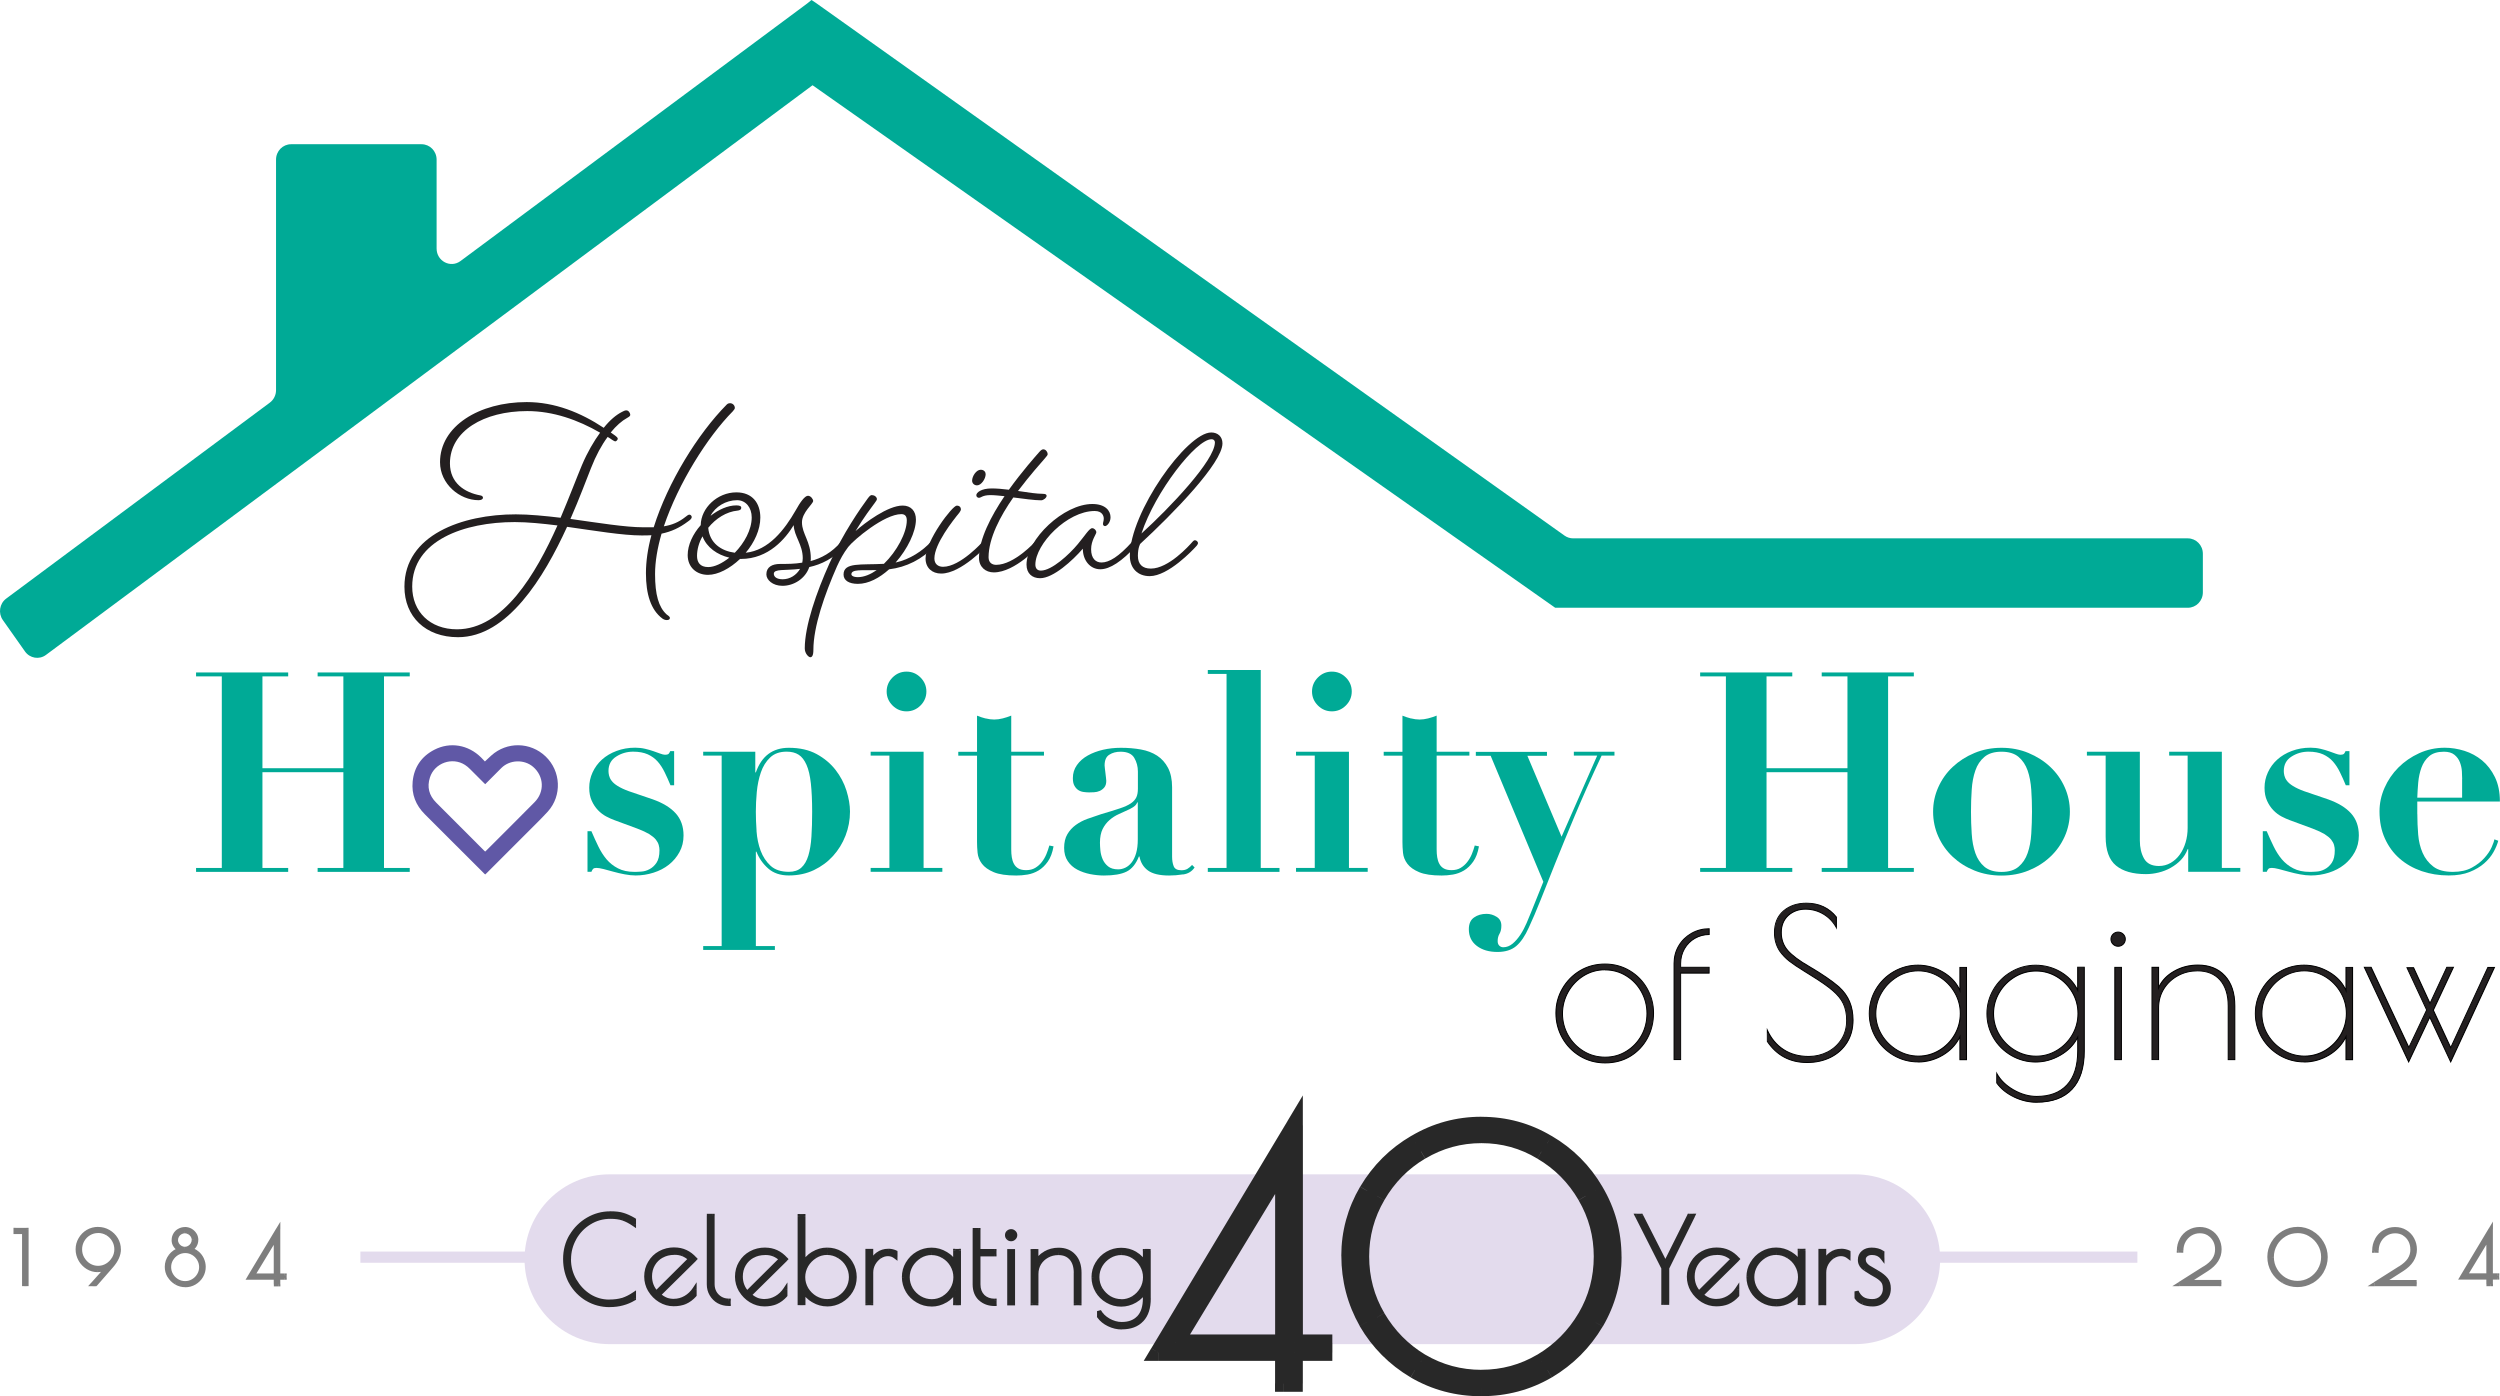 <?xml version="1.0" encoding="UTF-8"?><svg id="Layer_2" xmlns="http://www.w3.org/2000/svg" xmlns:xlink="http://www.w3.org/1999/xlink" viewBox="0 0 446.68 249.46"><defs><style>.cls-1{clip-path:url(#clippath);}.cls-2,.cls-3{fill:none;}.cls-2,.cls-4,.cls-5,.cls-6,.cls-7,.cls-8,.cls-9{stroke-width:0px;}.cls-3{stroke:#e3dbed;stroke-width:2px;}.cls-10{opacity:.6;}.cls-5{fill:#6058a6;}.cls-6{fill:#282828;}.cls-7{fill:#231f20;}.cls-8{fill:#e3dbed;}.cls-9{fill:#00aa96;}</style><clipPath id="clippath"><rect class="cls-2" width="446.68" height="197.03"/></clipPath></defs><g id="Layer_1-2"><g class="cls-1"><path class="cls-9" d="m51.49,120.15v.7h-4.6v16.41h14.46v-16.41h-4.6v-.7h16.46v.7h-4.6v34.23h4.6v.7h-16.46v-.7h4.6v-17.11h-14.46v17.11h4.6v.7h-16.46v-.7h4.6v-34.23h-4.6v-.7h16.46Z"/><path class="cls-9" d="m105.67,148.52c.4.94.81,1.84,1.23,2.7.42.87.91,1.64,1.47,2.31.57.67,1.25,1.21,2.05,1.62.8.42,1.79.63,2.95.63.3,0,.7-.01,1.2-.05.5-.03,1-.17,1.48-.43.48-.25.9-.63,1.25-1.15s.53-1.26.53-2.23c0-.3-.04-.61-.13-.93-.08-.32-.26-.64-.52-.98-.27-.33-.66-.65-1.18-.98-.52-.31-1.22-.64-2.12-.98l-4.06-1.5c-.47-.17-.97-.39-1.5-.67-.53-.28-1.03-.66-1.47-1.12-.45-.47-.83-1.03-1.12-1.68-.3-.65-.45-1.43-.45-2.33,0-.97.2-1.88.6-2.75.4-.87.95-1.63,1.67-2.28.72-.65,1.59-1.17,2.61-1.55s2.12-.58,3.33-.58c.63,0,1.23.07,1.78.2.55.13,1.05.27,1.5.43.45.15.85.29,1.2.43.35.13.63.2.83.2.37,0,.6-.07.7-.2.1-.13.19-.28.25-.45h.7v6.11h-.65c-.33-.8-.67-1.57-1.03-2.3-.35-.73-.77-1.38-1.25-1.93-.48-.55-1.08-.98-1.78-1.3-.7-.31-1.57-.48-2.61-.48-1.1,0-2.11.29-3.03.88-.92.58-1.38,1.44-1.38,2.58,0,.23.03.5.1.8s.21.61.45.93c.23.32.6.64,1.1.95.5.31,1.17.63,2,.93l4.26,1.45c1.8.64,3.17,1.47,4.1,2.5.93,1.03,1.4,2.35,1.4,3.95,0,1.1-.24,2.09-.73,2.98-.48.88-1.12,1.64-1.9,2.25-.78.62-1.69,1.09-2.73,1.42-1.03.33-2.1.5-3.2.5-.6,0-1.25-.07-1.95-.2-.7-.13-1.38-.29-2.02-.47-.65-.19-1.24-.34-1.78-.48-.53-.13-.95-.2-1.25-.2-.27,0-.46.05-.57.15-.12.1-.23.28-.33.55h-.7v-7.26h.7-.01Z"/><path class="cls-9" d="m125.64,135.01v-.7h9.31v3.7h.1c1.03-2.93,3-4.4,5.9-4.4,1.94,0,3.59.38,4.96,1.12,1.37.75,2.49,1.69,3.38,2.83.88,1.14,1.53,2.37,1.95,3.7.41,1.33.63,2.59.63,3.75,0,1.5-.27,2.93-.8,4.3-.53,1.37-1.28,2.58-2.23,3.63-.95,1.05-2.09,1.89-3.43,2.53-1.34.63-2.82.95-4.46.95-1.53,0-2.77-.42-3.7-1.25-.94-.83-1.64-1.83-2.1-3h-.1v16.86h3.4v.7h-12.81v-.7h3.3v-34.03h-3.3Zm9.53,13.48c.09,1.25.33,2.42.73,3.5.4,1.08,1,1.98,1.78,2.7.78.72,1.88,1.08,3.27,1.08.94,0,1.68-.25,2.23-.75.55-.5.97-1.22,1.25-2.15.28-.94.47-2.06.55-3.38.09-1.32.13-2.79.13-4.43,0-2-.08-3.69-.23-5.08-.15-1.38-.41-2.49-.78-3.33-.37-.83-.83-1.44-1.4-1.8-.57-.37-1.29-.55-2.15-.55-1.24,0-2.22.35-2.95,1.05-.74.7-1.29,1.59-1.65,2.65-.37,1.07-.61,2.24-.73,3.5-.12,1.27-.17,2.45-.17,3.55,0,1.03.04,2.18.13,3.43h0Z"/><path class="cls-9" d="m165.02,134.31v20.76h3.35v.7h-12.81v-.7h3.35v-20.06h-3.35v-.7h9.46Zm-5.55-13.26c.7-.7,1.53-1.05,2.5-1.05s1.8.35,2.5,1.05,1.05,1.54,1.05,2.5-.35,1.8-1.05,2.5c-.7.7-1.54,1.05-2.5,1.05s-1.8-.35-2.5-1.05c-.7-.7-1.05-1.54-1.05-2.5s.35-1.8,1.05-2.5Z"/><path class="cls-9" d="m176.1,128.36c.52.13,1.03.2,1.53.2s1.01-.07,1.52-.2c.52-.13,1.03-.3,1.53-.5v6.45h5.85v.7h-5.85v16.76c0,.5.03.97.1,1.4.07.43.19.83.38,1.17.18.35.45.63.8.83.35.2.81.3,1.38.3.63,0,1.17-.13,1.62-.4.45-.27.84-.61,1.17-1.03.33-.42.61-.89.83-1.42s.39-1.05.53-1.55l.75.15c-.2,1.14-.54,2.04-1.03,2.73-.48.68-1.03,1.21-1.65,1.58-.62.37-1.28.61-1.98.73-.7.12-1.37.17-2,.17-1.74,0-3.08-.2-4.03-.6-.95-.4-1.65-.9-2.1-1.5-.45-.6-.71-1.25-.78-1.95-.07-.7-.1-1.35-.1-1.95v-15.41h-3.35v-.7h3.35v-6.45c.5.2,1.01.37,1.52.5h0Z"/><path class="cls-9" d="m211.37,156.23c-.88.14-1.71.2-2.48.2-1.7,0-2.96-.3-3.78-.9-.82-.6-1.32-1.44-1.52-2.5h-.1c-.53,1.34-1.27,2.24-2.2,2.7-.94.47-2.29.7-4.06.7-.8,0-1.62-.09-2.45-.25-.83-.17-1.6-.43-2.3-.8-.7-.37-1.27-.87-1.7-1.52-.44-.65-.65-1.44-.65-2.38s.19-1.78.58-2.43c.38-.65.88-1.2,1.5-1.65.62-.45,1.32-.82,2.1-1.1.78-.28,1.59-.56,2.43-.83,1.37-.4,2.48-.74,3.33-1.03.85-.28,1.51-.58,1.98-.9.47-.32.79-.68.98-1.08.19-.4.28-.92.28-1.55v-3.05c0-.9-.22-1.72-.65-2.45-.43-.73-1.25-1.1-2.45-1.1-.77,0-1.44.17-2,.53-.57.35-.85.99-.85,1.93,0,.1.01.27.05.52.03.25.07.53.1.83.03.3.07.58.1.85.03.27.05.45.05.55,0,.5-.12.89-.35,1.17-.23.28-.51.49-.83.63-.31.14-.65.21-1,.23-.35.02-.64.03-.88.03-.33,0-.67-.03-1.03-.08-.35-.05-.66-.17-.93-.35-.27-.19-.5-.44-.68-.78-.19-.33-.27-.78-.27-1.35,0-.87.24-1.64.73-2.33.48-.68,1.12-1.25,1.93-1.7.8-.45,1.71-.79,2.73-1.03,1.02-.23,2.08-.35,3.18-.35,1.27,0,2.46.1,3.58.3,1.12.2,2.08.57,2.9,1.1.81.53,1.47,1.26,1.95,2.18.48.92.73,2.08.73,3.48v12.41c0,.64.09,1.19.28,1.68s.64.73,1.38.73c.43,0,.79-.08,1.08-.25.28-.17.56-.4.83-.7l.45.45c-.47.7-1.14,1.12-2.03,1.25h0Zm-8.18-12.86c-.07.2-.19.39-.37.57-.18.18-.51.39-.98.63-.64.3-1.27.59-1.9.87-.64.28-1.2.64-1.7,1.08-.5.43-.91.97-1.23,1.6-.31.63-.48,1.45-.48,2.45,0,.4.03.87.08,1.4s.19,1.05.4,1.55c.22.5.54.93.98,1.28.43.35,1.03.53,1.8.53.43,0,.86-.1,1.28-.3.42-.2.79-.51,1.12-.93s.6-.97.8-1.65c.2-.68.3-1.51.3-2.48v-6.6h-.1,0Z"/><path class="cls-9" d="m225.26,119.7v35.38h3.35v.7h-12.81v-.7h3.35v-34.67h-3.35v-.7h9.46Z"/><path class="cls-9" d="m241.02,134.31v20.76h3.35v.7h-12.81v-.7h3.35v-20.06h-3.35v-.7h9.46Zm-5.55-13.26c.7-.7,1.53-1.05,2.5-1.05s1.8.35,2.5,1.05c.7.7,1.05,1.54,1.05,2.5s-.35,1.8-1.05,2.5c-.7.7-1.54,1.05-2.5,1.05s-1.8-.35-2.5-1.05c-.7-.7-1.05-1.54-1.05-2.5s.35-1.8,1.05-2.5Z"/><path class="cls-9" d="m252.11,128.36c.52.13,1.03.2,1.53.2s1.01-.07,1.52-.2c.52-.13,1.03-.3,1.53-.5v6.45h5.85v.7h-5.85v16.76c0,.5.03.97.1,1.4.07.43.19.83.38,1.17.18.35.45.63.8.83.35.2.81.3,1.38.3.63,0,1.17-.13,1.62-.4.45-.27.84-.61,1.17-1.03.33-.42.61-.89.83-1.42.22-.53.39-1.05.53-1.55l.75.15c-.2,1.14-.54,2.04-1.03,2.73-.48.68-1.03,1.21-1.65,1.58-.62.37-1.28.61-1.98.73-.7.12-1.37.17-2,.17-1.74,0-3.08-.2-4.03-.6-.95-.4-1.65-.9-2.1-1.5-.45-.6-.71-1.25-.78-1.95-.07-.7-.1-1.35-.1-1.95v-15.41h-3.35v-.7h3.35v-6.45c.5.2,1.01.37,1.52.5h0Z"/><path class="cls-9" d="m285.36,135.01h-4.16v-.7h7.26v.7h-2.3c-1.87,4-3.47,7.59-4.8,10.76s-2.49,5.99-3.48,8.46c-.98,2.47-1.85,4.64-2.6,6.53-.75,1.88-1.46,3.55-2.13,4.98-.67,1.5-1.42,2.6-2.25,3.3-.83.7-1.95,1.05-3.35,1.05-1.5,0-2.73-.36-3.68-1.08s-1.43-1.71-1.43-2.98c0-.97.31-1.67.93-2.1.62-.44,1.36-.65,2.23-.65.63,0,1.23.17,1.8.53.57.35.85.87.85,1.58,0,.6-.11,1.08-.33,1.45-.22.37-.33.8-.33,1.3,0,.37.1.64.3.83s.43.28.7.28c.6,0,1.16-.22,1.68-.65.51-.43.98-.98,1.4-1.62s.78-1.34,1.1-2.08c.31-.73.59-1.4.83-2l2.15-5.35-9.41-22.51h-2.65v-.7h12.71v.7h-3.5l6.11,14.46,6.35-14.46h0Z"/><path class="cls-9" d="m320.23,120.15v.7h-4.6v16.41h14.46v-16.41h-4.6v-.7h16.46v.7h-4.6v34.23h4.6v.7h-16.46v-.7h4.6v-17.11h-14.46v17.11h4.6v.7h-16.46v-.7h4.6v-34.23h-4.6v-.7h16.46Z"/><path class="cls-9" d="m362.44,134.54c1.48.62,2.78,1.44,3.88,2.48,1.1,1.03,1.96,2.24,2.58,3.63.62,1.38.93,2.85.93,4.38s-.31,3.05-.93,4.43-1.47,2.59-2.58,3.63c-1.1,1.03-2.39,1.85-3.88,2.45-1.48.6-3.09.9-4.83.9s-3.34-.3-4.83-.9c-1.49-.6-2.78-1.42-3.88-2.45-1.1-1.03-1.96-2.24-2.58-3.63-.62-1.38-.93-2.86-.93-4.43s.31-2.99.93-4.38c.62-1.38,1.47-2.59,2.58-3.63,1.1-1.03,2.39-1.86,3.88-2.48,1.48-.62,3.09-.93,4.83-.93s3.35.31,4.83.93Zm-1.78,20.32c.73-.62,1.28-1.43,1.62-2.43.35-1,.57-2.15.65-3.45.08-1.3.13-2.62.13-3.95s-.04-2.64-.13-3.93c-.09-1.28-.3-2.43-.65-3.43-.35-1-.89-1.81-1.62-2.43-.73-.62-1.75-.93-3.05-.93s-2.32.31-3.05.93c-.74.62-1.28,1.43-1.62,2.43-.35,1-.57,2.14-.65,3.43-.09,1.28-.13,2.59-.13,3.93s.04,2.65.13,3.95c.08,1.3.3,2.45.65,3.45.35,1,.89,1.81,1.62,2.43.73.62,1.75.93,3.05.93s2.32-.31,3.05-.93Z"/><path class="cls-9" d="m382.33,134.31v15.86c0,1.27.25,2.34.75,3.23.5.88,1.38,1.33,2.65,1.33.77,0,1.47-.19,2.1-.55.64-.37,1.18-.86,1.62-1.47.45-.62.8-1.34,1.05-2.18.25-.83.37-1.7.37-2.61v-12.91h-3.3v-.7h9.41v20.76h3.3v.7h-9.31v-4.05h-.1c-.27.73-.67,1.37-1.2,1.93-.53.55-1.14,1.02-1.82,1.4-.68.38-1.41.67-2.18.85-.77.19-1.52.28-2.25.28-2.34,0-4.12-.51-5.35-1.53-1.24-1.02-1.85-2.74-1.85-5.18v-14.46h-3.35v-.7h9.46Z"/><path class="cls-9" d="m405,148.52c.4.94.81,1.84,1.23,2.7.42.87.91,1.64,1.47,2.31.57.67,1.25,1.21,2.05,1.62.8.42,1.79.63,2.95.63.3,0,.7-.01,1.2-.05.5-.03,1-.17,1.48-.43.48-.25.9-.63,1.25-1.15s.53-1.26.53-2.23c0-.3-.04-.61-.13-.93-.08-.32-.26-.64-.52-.98-.27-.33-.66-.65-1.18-.98-.52-.31-1.22-.64-2.12-.98l-4.06-1.5c-.47-.17-.97-.39-1.5-.67-.53-.28-1.03-.66-1.47-1.12-.45-.47-.83-1.03-1.12-1.68-.3-.65-.45-1.43-.45-2.33,0-.97.2-1.88.6-2.75.4-.87.95-1.63,1.67-2.28.72-.65,1.59-1.17,2.61-1.55s2.12-.58,3.33-.58c.63,0,1.23.07,1.78.2.55.13,1.05.27,1.5.43.45.15.85.29,1.2.43.35.13.63.2.83.2.37,0,.6-.07.7-.2.1-.13.19-.28.25-.45h.7v6.11h-.65c-.33-.8-.67-1.57-1.03-2.3-.35-.73-.77-1.38-1.25-1.93-.48-.55-1.08-.98-1.78-1.3-.7-.31-1.57-.48-2.61-.48-1.1,0-2.11.29-3.03.88-.92.58-1.38,1.44-1.38,2.58,0,.23.03.5.1.8.07.3.21.61.45.93.23.32.6.64,1.1.95.5.31,1.17.63,2,.93l4.26,1.45c1.8.64,3.17,1.47,4.1,2.5.93,1.03,1.4,2.35,1.4,3.95,0,1.1-.24,2.09-.73,2.98-.48.88-1.12,1.64-1.9,2.25-.78.62-1.69,1.09-2.73,1.42-1.03.33-2.1.5-3.2.5-.6,0-1.25-.07-1.95-.2-.7-.13-1.38-.29-2.02-.47-.65-.19-1.24-.34-1.78-.48s-.95-.2-1.25-.2c-.27,0-.46.05-.57.15-.12.1-.23.28-.33.55h-.7v-7.26h.7-.01Z"/><path class="cls-9" d="m431.91,145.47c0,1.2.05,2.41.15,3.63.1,1.22.37,2.32.8,3.3.43.98,1.07,1.79,1.9,2.43.83.64,2,.95,3.5.95,1.33,0,2.46-.25,3.38-.75.92-.5,1.67-1.08,2.25-1.73.58-.65,1.02-1.3,1.3-1.93.28-.64.44-1.1.48-1.4l.7.25c-.17.63-.45,1.31-.85,2.02-.4.72-.95,1.38-1.65,2-.7.62-1.57,1.14-2.6,1.55-1.03.42-2.28.63-3.75.63-1.74,0-3.35-.26-4.86-.78-1.5-.52-2.81-1.27-3.93-2.25-1.12-.98-1.99-2.18-2.63-3.6-.64-1.42-.95-3.03-.95-4.83,0-1.43.3-2.83.9-4.2.6-1.37,1.43-2.58,2.48-3.63,1.05-1.05,2.28-1.9,3.7-2.55,1.42-.65,2.95-.98,4.58-.98,1.17,0,2.34.19,3.5.55,1.17.37,2.22.94,3.15,1.7.93.77,1.7,1.76,2.3,2.98.6,1.22.9,2.68.9,4.38h-14.76v2.25h0Zm8.01-6.31c0-.37-.02-.82-.05-1.35-.03-.53-.15-1.07-.35-1.6-.2-.53-.53-.98-.98-1.35-.45-.37-1.08-.55-1.88-.55-1.14,0-2.01.27-2.63.8-.62.53-1.08,1.21-1.38,2.03-.3.82-.49,1.7-.58,2.65-.08.95-.14,1.86-.17,2.73h8.01v-3.35h0Z"/><path class="cls-9" d="m145.18,15.23l-67.17,49.94-11.22,8.34L8.22,117.01c-1.2.9-2.89.62-3.76-.62l-3.95-5.6c-.87-1.23-.6-2.95.6-3.84l47.1-35.01c.7-.52,1.11-1.35,1.11-2.23V28.52c0-1.52,1.2-2.75,2.69-2.75h23.31c1.49,0,2.69,1.23,2.69,2.75v15.89c0,2.25,2.49,3.55,4.27,2.23L144.28.58l.71-.58.76.5,133.79,95.2c.45.32.99.49,1.54.49h109.82c1.49,0,2.69,1.23,2.69,2.75v6.9c0,1.52-1.2,2.75-2.69,2.75h-113.03"/><path class="cls-7" d="m86.29,88.95c0,.23-.28.42-.79.42-3.35,0-6.88-2.88-6.88-6.79,0-6.46,7.02-10.74,15.48-10.74,5.02,0,9.63,1.86,13.77,4.6,1.11-1.4,2.23-2.32,3.25-2.84.28-.14.51-.28.79-.28.42,0,.7.51.7.79,0,.19-.14.33-.56.56-.93.51-1.95,1.39-2.93,2.6l.79.56c.19.14.47.37.47.56s-.28.47-.42.47-.33-.1-.6-.28c-.28-.19-.51-.37-.79-.51-1.07,1.44-2.09,3.3-2.98,5.58-.84,2.09-2.05,5.4-3.67,9.07,4.97.7,9.85,1.49,12.97,1.49h1.91c2.51-8,7.86-16.69,13.06-21.94.19-.19.42-.23.56-.23.6,0,.88.51.88.84,0,.14-.14.37-.37.61-4.51,4.56-9.72,12.83-12.32,20.55,1.4-.23,2.65-.7,3.91-1.72.23-.19.47-.37.65-.37.23,0,.42.23.42.42,0,.33-.33.56-.65.79-1.54,1.16-2.98,1.82-4.74,2.19-.74,2.56-1.16,5.02-1.16,7.21,0,3.72.65,5.91,2.05,7.21.23.19.6.37.6.65,0,.23-.19.37-.56.37-.33,0-.6-.14-.79-.28-2.05-1.54-2.93-4.32-2.93-8.09,0-2.09.33-4.42.98-6.79-.56.04-1.16.04-1.77.04-3.35,0-8.32-.84-13.3-1.54-4.14,9.07-10.65,19.72-19.48,19.72-5.81,0-9.58-3.67-9.58-9.02,0-9.25,10.32-12.93,19.9-12.93,2.42,0,5.21.28,8,.61,1.62-3.82,2.93-7.3,3.81-9.39.98-2.33,2.14-4.28,3.25-5.81-3.95-2.28-8.37-3.86-13.02-3.86-7.77,0-13.81,3.58-13.81,9.34,0,3.53,2.65,5.21,5.4,5.72.33.05.51.19.51.47h0Zm13.3,4.93c-2.65-.33-5.3-.6-7.62-.6-8.98,0-18.32,3.25-18.32,11.53,0,4.46,3.16,7.63,8,7.63,8.27,0,14.09-9.9,17.95-18.55Z"/><path class="cls-7" d="m132.22,99.87c-1.81,1.72-3.95,2.84-5.72,2.84-2.05,0-3.63-1.35-3.63-3.53,0-1.82.93-3.77,2.33-5.35.04-3.07,2.98-5.86,6.37-5.86,2.88,0,4.28,1.95,4.28,4.51,0,2.18-1.07,4.46-2.61,6.28,4.09-.42,6.93-4.09,8.93-7.58.79-1.44,1.63-2.6,2.19-2.6.51,0,.93.6.93.93,0,.51-2,2.05-2,3.81,0,2.09,1.58,3.39,1.58,6.46,0,.19,0,.33-.04.47,1.91-.51,3.77-1.49,5.44-3.44,0,0,.23-.28.42-.28.28,0,.56.28.56.51,0,.19-.23.47-.23.47-2.05,2.32-4.33,3.35-6.42,3.81-.7,2.05-2.74,3.35-4.79,3.35-1.77,0-2.88-1.07-2.88-2.05,0-1.3,1.02-1.86,2.46-1.86,1.3,0,2.6,0,3.95-.23.04-.23.09-.51.09-.79,0-2.46-1.54-3.91-1.62-5.91-1.44,2.37-4.46,6.04-9.44,6.04h-.15Zm-1.91-.23c-2.14-.51-4.04-1.81-4.79-3.81-.65,1.12-.98,2.37-.98,3.49s.51,2,2,2c1.12,0,2.46-.65,3.77-1.68h0Zm.98-.88c1.68-1.72,3.02-4.09,3.02-6.32,0-1.72-1.03-3.07-2.61-3.07-2,0-3.91,1.16-4.74,2.79,1.44-1.11,3.07-1.86,4.6-1.86.61,0,.88.14.88.42,0,.37-.33.47-.65.51-2,.19-3.9,1.4-5.25,3.07.23,2.74,2.33,4.14,4.74,4.46h0Zm11.67,2.88c-2.69.33-4.7-.04-4.7.88,0,.51.47.98,1.58.98,1.3,0,2.46-.74,3.11-1.86Z"/><path class="cls-7" d="m155.84,88.48c.51,0,.84.42.84.65,0,.19-.09.33-.33.65-.74,1.02-1.82,2.37-3.49,5.11,1.68-1.49,5.77-4.56,8.42-4.56,1.49,0,2.37.98,2.37,2.51,0,2.14-1.49,5.25-3.63,7.67,2.56-.56,4.84-2.09,6.32-3.72,0,0,.23-.28.47-.28s.51.28.51.51c0,.19-.23.47-.23.47-2.33,2.46-5.16,3.86-8.23,4.23-1.72,1.54-3.67,2.6-5.58,2.6-1.58,0-2.56-.6-2.56-1.67,0-2.23,3.11-1.68,7.21-1.91,2.32-2.23,4.09-5.58,4.09-7.76,0-.7-.28-1.12-.97-1.12-3.07,0-8.51,4.6-9.49,5.86-.88,1.16-1.44,2.23-2,3.44-2.23,5.07-4.23,10.79-4.23,14.97,0,1.07-.28,1.3-.56,1.3s-.98-.65-.98-1.58c0-4.04,2.09-10.04,4.42-15.21,2.46-5.44,5.53-9.81,6.83-11.58.33-.42.47-.61.79-.61h0Zm.79,13.39c-2.7.05-4.51-.19-4.51.74,0,.23.33.51,1.16.51,1.12,0,2.28-.51,3.35-1.25Z"/><path class="cls-7" d="m168.16,102.48c-1.62,0-2.79-1.02-2.79-2.7,0-3.16,4.79-9.44,5.58-9.44.6,0,.74.42.74.7,0,.09-.1.33-.28.56-1.11,1.35-4.46,5.58-4.46,8.18,0,.98.65,1.49,1.54,1.49,3.11,0,7.07-4.46,7.07-4.46,0,0,.23-.28.42-.28.28,0,.56.28.56.51,0,.19-.23.47-.23.47,0,0-4.56,4.97-8.14,4.97Zm7.95-17.76c0,.84-.79,2-1.54,2-.51,0-.88-.37-.88-.84,0-.79.74-1.95,1.54-1.95.6,0,.88.42.88.79h0Z"/><path class="cls-7" d="m174.95,88.95c-.23,0-.51-.14-.51-.47,0-.46.84-1.21,2.75-1.21.88,0,1.95.09,3.07.23,2.37-3.3,4.74-5.95,5.44-6.75.28-.33.51-.47.7-.47.51,0,.79.56.79.84,0,.23-.14.33-.51.79-.61.7-2.65,2.98-4.79,5.81,1.77.28,3.39.51,4.46.51.56,0,.65.19.65.37,0,.33-.56.79-.98.79-1.21,0-3.11-.28-4.97-.51-2.32,3.3-4.42,7.3-4.42,10.69,0,1.02.7,1.35,1.35,1.35,3.25,0,6.98-4.14,6.98-4.14,0,0,.23-.28.42-.28.28,0,.56.28.56.51,0,.19-.23.47-.23.47,0,0-4.33,4.79-8.14,4.79-1.49,0-2.65-.98-2.65-2.6,0-3.3,2.14-7.44,4.56-11.02-.93-.09-1.82-.19-2.51-.19-1.4,0-1.68.47-2,.47h0Z"/><path class="cls-7" d="m193.45,98.06c-1.81,2.09-5.25,5.25-7.62,5.25-1.4,0-2.42-.84-2.42-2.42,0-4.56,6.65-10.84,11.76-10.84,2.33,0,3.25,1.21,3.25,2.37,0,.93-.65,1.58-.98,1.58-.19,0-.37-.14-.37-.37,0-.33.14-.51.14-.98,0-.42-.23-1.35-1.62-1.35-4.93,0-10.6,5.91-10.6,9.58,0,.65.33,1.07.98,1.07,1.95,0,5.07-2.88,6.61-4.74,1.25-1.49,2.05-2.84,2.56-2.84.37,0,.74.37.74.74,0,.33-.93,1.44-.93,3.02,0,1.68.84,2.37,1.86,2.37,1.35,0,3.07-1.02,5.49-3.72,0,0,.23-.28.42-.28.28,0,.56.28.56.51,0,.19-.23.47-.23.47-2.61,2.83-4.74,4.23-6.46,4.23-1.81,0-3.12-1.58-3.12-3.67h0Z"/><path class="cls-7" d="m205.4,102.94c-2.05,0-3.53-1.35-3.53-3.63,0-7.76,10.18-22.04,14.55-22.04,1.16,0,2,.74,2,1.95,0,3.49-8.84,12.56-14.69,17.95,0,0-.42.65-.42,2.14s.79,2.28,2.32,2.28c3.16,0,6.83-4.09,7.44-4.79,0,0,.23-.28.42-.28.28,0,.56.28.56.51,0,.19-.23.47-.23.47-.65.74-5.07,5.44-8.41,5.44h0Zm-1.44-7.63c5.07-4.6,13.11-13.07,13.11-16.27,0-.23-.14-.56-.61-.56-2.74,0-10.04,9.35-12.51,16.83h0Z"/><path class="cls-7" d="m282.29,188.68c-1.34-.81-2.39-1.91-3.15-3.26-.76-1.35-1.14-2.83-1.14-4.41s.38-3.02,1.15-4.36c.77-1.34,1.82-2.41,3.15-3.2,1.33-.79,2.81-1.19,4.45-1.19s3.08.4,4.41,1.19c1.33.79,2.38,1.86,3.13,3.2.76,1.34,1.14,2.8,1.14,4.36s-.37,3.13-1.1,4.49-1.75,2.43-3.06,3.22c-1.31.8-2.81,1.19-4.49,1.19s-3.16-.41-4.51-1.23h0Zm8.32-.86c1.15-.71,2.04-1.65,2.69-2.84.65-1.18.97-2.48.97-3.9s-.33-2.68-.99-3.88c-.66-1.2-1.56-2.15-2.71-2.86-1.15-.71-2.42-1.06-3.81-1.06s-2.67.36-3.83,1.08c-1.16.72-2.08,1.68-2.75,2.88s-1.01,2.49-1.01,3.88.34,2.68,1.01,3.87c.67,1.18,1.59,2.13,2.75,2.84,1.16.71,2.45,1.06,3.87,1.06s2.66-.35,3.81-1.06h0Z"/><path class="cls-4" d="m286.8,190c-1.67,0-3.2-.42-4.56-1.24-1.35-.82-2.42-1.93-3.18-3.29s-1.15-2.86-1.15-4.46.39-3.05,1.17-4.41c.78-1.35,1.85-2.44,3.18-3.24,1.34-.8,2.86-1.2,4.5-1.2s3.12.4,4.46,1.2c1.34.8,2.4,1.88,3.16,3.24s1.15,2.83,1.15,4.41-.37,3.17-1.11,4.53-1.78,2.46-3.09,3.26c-1.31.8-2.84,1.2-4.54,1.2h0Zm-.04-17.66c-1.61,0-3.09.4-4.4,1.18-1.31.78-2.36,1.84-3.12,3.17-.76,1.32-1.14,2.78-1.14,4.31s.38,3.03,1.12,4.37c.74,1.34,1.79,2.42,3.12,3.23,1.32.81,2.82,1.21,4.46,1.21s3.16-.4,4.44-1.18c1.29-.78,2.31-1.86,3.02-3.19.72-1.34,1.09-2.83,1.09-4.44s-.38-2.99-1.12-4.31c-.75-1.32-1.79-2.39-3.1-3.17-1.31-.78-2.78-1.18-4.37-1.18h0Zm.04,16.63c-1.43,0-2.75-.36-3.92-1.08-1.17-.71-2.1-1.68-2.78-2.87-.68-1.2-1.02-2.51-1.02-3.91s.34-2.72,1.02-3.93c.67-1.2,1.61-2.18,2.78-2.91,1.17-.73,2.48-1.09,3.88-1.09s2.71.36,3.86,1.08c1.15.71,2.08,1.68,2.74,2.89.66,1.21,1,2.53,1,3.93s-.33,2.76-.98,3.95c-.66,1.2-1.57,2.16-2.72,2.87-1.15.71-2.45,1.08-3.86,1.08Zm-.04-15.61c-1.37,0-2.63.36-3.78,1.07-1.14.71-2.06,1.67-2.72,2.85-.66,1.18-1,2.47-1,3.84s.34,2.65,1,3.82c.66,1.17,1.58,2.11,2.72,2.81,1.14.7,2.42,1.05,3.82,1.05s2.63-.35,3.76-1.05c1.12-.69,2.02-1.64,2.66-2.8.64-1.16.96-2.46.96-3.86s-.33-2.66-.98-3.84c-.65-1.18-1.55-2.13-2.68-2.82-1.12-.7-2.39-1.05-3.76-1.05h0Z"/><path class="cls-7" d="m302.81,167.66c-.78.45-1.4,1.07-1.85,1.87-.45.8-.68,1.67-.68,2.62v.7h5.09v1.03h-5.09v15.46h-1.17v-17.18c0-1.15.27-2.19.83-3.13s1.31-1.68,2.27-2.24c.97-.55,2.02-.83,3.17-.83v1.03c-.93,0-1.78.23-2.56.68h0Z"/><path class="cls-4" d="m300.38,189.41h-1.36v-17.27c0-1.16.28-2.23.84-3.18.56-.95,1.33-1.71,2.31-2.27.98-.56,2.06-.84,3.21-.84h.09v1.21h-.09c-.9,0-1.75.23-2.52.67-.76.44-1.37,1.06-1.82,1.83-.44.78-.67,1.65-.67,2.58v.6h5.09v1.21h-5.09v15.46h0Zm-1.17-.19h.99v-15.46h5.09v-.84h-5.09v-.79c0-.96.23-1.86.69-2.66.46-.8,1.09-1.44,1.88-1.9.77-.44,1.62-.68,2.52-.69v-.84c-1.09.01-2.11.29-3.03.81-.95.54-1.7,1.28-2.24,2.2-.54.92-.81,1.96-.81,3.08v17.09h0Z"/><path class="cls-7" d="m315.78,186.06v-1.98c.66,1.47,1.62,2.61,2.88,3.45,1.26.83,2.76,1.25,4.53,1.25,1.22,0,2.35-.27,3.39-.81,1.04-.54,1.86-1.29,2.47-2.27.61-.98.92-2.1.92-3.37,0-1.14-.2-2.14-.59-2.97-.39-.83-1.04-1.63-1.94-2.4-.9-.77-2.21-1.68-3.92-2.73l-1.17-.73c-1.08-.66-1.94-1.24-2.6-1.76-.66-.51-1.23-1.11-1.72-1.79-.64-.95-.95-2.05-.95-3.3,0-1.66.54-2.95,1.61-3.88,1.08-.93,2.44-1.39,4.1-1.39,2.25,0,4.03.83,5.35,2.49v1.87c-.56-1.03-1.33-1.83-2.31-2.42-.98-.58-2.05-.88-3.23-.88s-2.25.38-3.08,1.14c-.83.76-1.24,1.77-1.24,3.04s.38,2.32,1.15,3.21c.77.89,2.07,1.86,3.9,2.91,2.25,1.32,3.99,2.52,5.24,3.59.88.81,1.52,1.7,1.92,2.67.4.98.61,2.07.61,3.26,0,1.51-.35,2.84-1.06,3.99-.71,1.15-1.68,2.04-2.93,2.66-1.25.62-2.65.94-4.21.94-3.05,0-5.42-1.26-7.11-3.77Z"/><path class="cls-4" d="m322.88,189.93c-3.07,0-5.49-1.28-7.19-3.82v-.02s-.01-2.44-.01-2.44l.18.39c.65,1.44,1.6,2.59,2.84,3.4,1.24.82,2.74,1.23,4.47,1.23,1.2,0,2.32-.27,3.35-.8,1.02-.53,1.84-1.28,2.44-2.24.6-.96.9-2.08.9-3.32,0-1.12-.2-2.11-.58-2.93-.38-.81-1.03-1.61-1.92-2.36-.88-.75-2.2-1.67-3.91-2.72l-1.17-.73c-1.07-.66-1.95-1.25-2.61-1.76-.66-.51-1.24-1.12-1.74-1.81-.64-.97-.97-2.09-.97-3.35,0-1.68.55-3.01,1.64-3.95,1.09-.94,2.49-1.41,4.16-1.41,2.26,0,4.09.85,5.42,2.52l.02.03v2.26l-.17-.32c-.55-1.01-1.31-1.81-2.27-2.38-.96-.57-2.03-.87-3.18-.87s-2.2.37-3.02,1.11c-.8.74-1.21,1.74-1.21,2.97s.38,2.28,1.13,3.15c.76.88,2.06,1.85,3.88,2.89,2.24,1.32,4.01,2.53,5.25,3.6.89.81,1.54,1.72,1.95,2.71.41.98.61,2.09.61,3.3,0,1.52-.36,2.88-1.08,4.04-.72,1.16-1.72,2.06-2.97,2.69-1.26.63-2.69.94-4.25.94h0Zm-7.02-3.89c1.66,2.46,4.02,3.71,7.02,3.71,1.54,0,2.94-.31,4.17-.93,1.22-.61,2.19-1.49,2.89-2.62.7-1.12,1.05-2.45,1.05-3.94,0-1.18-.2-2.26-.6-3.23-.39-.95-1.03-1.85-1.9-2.64-1.23-1.06-2.99-2.26-5.23-3.58-1.83-1.05-3.15-2.04-3.92-2.93-.78-.9-1.18-2-1.18-3.27s.43-2.34,1.27-3.11c.85-.77,1.91-1.16,3.14-1.16s2.28.3,3.27.89c.89.53,1.62,1.25,2.16,2.15v-1.5c-1.29-1.61-3.06-2.43-5.25-2.43-1.63,0-2.99.46-4.04,1.37-1.05.9-1.58,2.19-1.58,3.81,0,1.22.31,2.32.94,3.25.48.67,1.06,1.27,1.7,1.77.65.51,1.52,1.1,2.59,1.75l1.17.73c1.74,1.07,3.02,1.96,3.93,2.74.91.77,1.57,1.59,1.96,2.43.4.84.6,1.85.6,3.01,0,1.28-.31,2.43-.93,3.42-.61.98-1.46,1.76-2.51,2.3-1.05.54-2.21.82-3.43.82-1.77,0-3.31-.43-4.58-1.26-1.16-.77-2.08-1.81-2.73-3.11v1.54h0Z"/><path class="cls-7" d="m338.34,188.55c-1.34-.78-2.41-1.84-3.19-3.17-.78-1.33-1.17-2.76-1.17-4.3s.39-2.97,1.17-4.3c.78-1.33,1.84-2.39,3.19-3.17,1.34-.78,2.79-1.17,4.36-1.17s3.09.42,4.51,1.26c1.42.84,2.41,1.94,2.97,3.28v-4.14h1.17v16.49h-1.17v-4.1c-.66,1.37-1.68,2.46-3.06,3.28-1.38.82-2.85,1.23-4.41,1.23s-3.02-.39-4.36-1.17h0Zm8.17-.9c1.15-.7,2.06-1.62,2.73-2.78.67-1.16,1.01-2.42,1.01-3.79s-.34-2.6-1.03-3.77c-.68-1.17-1.6-2.11-2.75-2.8-1.15-.7-2.39-1.04-3.74-1.04s-2.59.35-3.76,1.06c-1.16.71-2.09,1.65-2.78,2.82-.7,1.17-1.04,2.43-1.04,3.77s.35,2.59,1.04,3.76c.7,1.16,1.63,2.09,2.81,2.78,1.17.7,2.43,1.04,3.77,1.04s2.59-.35,3.74-1.04h0Z"/><path class="cls-4" d="m342.7,189.82c-1.57,0-3.05-.4-4.4-1.18-1.35-.79-2.44-1.87-3.22-3.2-.78-1.34-1.18-2.8-1.18-4.35s.4-3.01,1.18-4.35c.79-1.34,1.87-2.42,3.22-3.2,1.35-.78,2.83-1.18,4.4-1.18s3.13.43,4.56,1.28c1.29.77,2.24,1.75,2.83,2.93v-3.81h1.36v16.67h-1.36v-3.81c-.67,1.22-1.65,2.22-2.92,2.98-1.39.82-2.89,1.24-4.46,1.24Zm0-17.29c-1.54,0-2.99.39-4.31,1.16-1.32.77-2.38,1.82-3.16,3.13-.77,1.31-1.16,2.75-1.16,4.26s.39,2.95,1.16,4.26c.77,1.31,1.83,2.36,3.16,3.14,1.32.77,2.77,1.16,4.31,1.16s3.01-.41,4.37-1.21c1.36-.81,2.38-1.89,3.02-3.24l.18-.37v4.41h.99v-16.3h-.99v4.51l-.18-.42c-.55-1.32-1.54-2.41-2.93-3.23-1.4-.83-2.9-1.25-4.46-1.25h0Zm.07,16.26c-1.35,0-2.64-.36-3.82-1.06-1.18-.7-2.14-1.65-2.83-2.81-.7-1.17-1.06-2.45-1.06-3.8s.36-2.63,1.06-3.82c.7-1.18,1.65-2.14,2.82-2.85,1.17-.71,2.45-1.07,3.8-1.07s2.63.36,3.79,1.06,2.09,1.65,2.78,2.83c.69,1.18,1.04,2.46,1.04,3.82s-.34,2.67-1.02,3.84c-.68,1.17-1.61,2.11-2.76,2.82-1.16.7-2.43,1.06-3.79,1.06h0Zm-.04-15.24c-1.32,0-2.57.35-3.71,1.05-1.14.7-2.07,1.64-2.75,2.79-.68,1.15-1.03,2.41-1.03,3.73s.35,2.57,1.03,3.71c.68,1.14,1.62,2.06,2.77,2.75,1.15.68,2.41,1.03,3.73,1.03s2.56-.35,3.69-1.03,2.04-1.61,2.7-2.75c.66-1.14,1-2.4,1-3.75s-.34-2.58-1.01-3.73c-.67-1.15-1.58-2.08-2.72-2.77-1.13-.68-2.37-1.03-3.69-1.03h0Z"/><path class="cls-7" d="m359.84,195.99c-1.32-.64-2.34-1.47-3.08-2.49v-1.68c.64,1.17,1.63,2.15,2.99,2.93,1.35.78,2.74,1.17,4.16,1.17,2.35,0,4.15-.69,5.42-2.07,1.27-1.38,1.91-3.4,1.91-6.06v-2.45c-.66,1.32-1.69,2.39-3.09,3.2-1.41.82-2.88,1.23-4.41,1.23s-3.02-.39-4.36-1.17c-1.34-.78-2.41-1.84-3.19-3.17-.78-1.33-1.17-2.76-1.17-4.3s.39-2.97,1.17-4.3c.78-1.33,1.84-2.39,3.19-3.17,1.34-.78,2.79-1.17,4.36-1.17s3.1.4,4.47,1.21c1.37.81,2.38,1.89,3.04,3.26v-4.1h1.17v14.95c0,3-.73,5.28-2.18,6.83-1.45,1.55-3.56,2.33-6.32,2.33-1.39,0-2.75-.32-4.07-.95h0Zm7.69-8.3c1.15-.7,2.06-1.62,2.73-2.78.67-1.16,1.01-2.42,1.01-3.79s-.33-2.63-1.01-3.79c-.67-1.16-1.58-2.09-2.73-2.78-1.15-.7-2.39-1.05-3.74-1.05s-2.63.35-3.79,1.05c-1.16.7-2.09,1.62-2.78,2.78s-1.04,2.42-1.04,3.79.35,2.63,1.04,3.79c.7,1.16,1.62,2.09,2.78,2.78s2.42,1.04,3.79,1.04,2.59-.35,3.74-1.04Z"/><path class="cls-4" d="m363.91,197.03c-1.4,0-2.78-.32-4.1-.96-1.33-.64-2.38-1.49-3.11-2.52l-.02-.03v-2.08l.17.32c.62,1.15,1.62,2.12,2.95,2.89,1.34.77,2.72,1.16,4.11,1.16,2.31,0,4.11-.68,5.35-2.04,1.25-1.35,1.88-3.37,1.88-6v-2.08c-.67,1.18-1.66,2.16-2.96,2.91-1.41.82-2.92,1.24-4.46,1.24s-3.05-.4-4.4-1.18c-1.35-.79-2.44-1.87-3.22-3.2-.78-1.34-1.18-2.8-1.18-4.35s.4-3.01,1.18-4.35c.79-1.34,1.87-2.42,3.22-3.2,1.35-.79,2.83-1.19,4.4-1.19s3.14.41,4.51,1.22c1.26.74,2.24,1.74,2.9,2.95v-3.81h1.36v15.04c0,3.01-.74,5.33-2.21,6.89-1.47,1.57-3.62,2.36-6.39,2.36h0Zm-4.03-1.13c1.3.63,2.66.94,4.03.94,2.72,0,4.83-.77,6.25-2.3,1.43-1.52,2.15-3.8,2.15-6.76v-14.86h-.99v4.41l-.18-.36c-.65-1.34-1.66-2.43-3-3.22-1.34-.8-2.83-1.2-4.42-1.2s-2.99.39-4.31,1.16c-1.32.77-2.38,1.82-3.16,3.13-.77,1.31-1.16,2.75-1.16,4.26s.39,2.95,1.16,4.26c.77,1.31,1.83,2.36,3.16,3.14,1.32.77,2.77,1.16,4.31,1.16s2.99-.41,4.37-1.21,2.41-1.87,3.06-3.17l.17-.35v2.85c0,2.67-.65,4.73-1.93,6.12-1.28,1.39-3.13,2.1-5.49,2.1-1.42,0-2.84-.4-4.2-1.18-1.25-.72-2.21-1.62-2.85-2.66v1.31c.72,1,1.74,1.81,3.02,2.44h0Zm3.92-7.08c-1.38,0-2.67-.35-3.84-1.06-1.17-.7-2.12-1.65-2.82-2.82-.7-1.17-1.06-2.46-1.06-3.84s.36-2.67,1.06-3.84c.7-1.17,1.65-2.12,2.82-2.82,1.17-.7,2.46-1.06,3.84-1.06s2.62.36,3.79,1.06c1.15.7,2.08,1.65,2.76,2.82.68,1.17,1.02,2.46,1.02,3.83s-.34,2.67-1.02,3.84c-.68,1.17-1.61,2.12-2.76,2.82-1.16.7-2.43,1.06-3.79,1.06Zm0-15.24c-1.34,0-2.6.35-3.74,1.03-1.14.68-2.07,1.61-2.75,2.75-.68,1.14-1.03,2.4-1.03,3.74s.35,2.6,1.03,3.74c.68,1.14,1.61,2.07,2.75,2.75,1.14.68,2.4,1.03,3.74,1.03s2.56-.35,3.69-1.03,2.04-1.61,2.7-2.75c.66-1.14,1-2.4,1-3.74s-.33-2.61-1-3.74c-.66-1.14-1.57-2.07-2.7-2.75-1.13-.68-2.37-1.03-3.69-1.03Z"/><path class="cls-7" d="m377.55,168.7c-.26-.24-.38-.55-.38-.91,0-.34.13-.64.38-.88.26-.24.56-.37.9-.37s.64.12.9.37c.26.24.38.54.38.88,0,.37-.13.67-.38.91-.26.24-.56.37-.9.37s-.64-.12-.9-.37Zm.31,4.14h1.17v16.49h-1.17v-16.49Z"/><path class="cls-4" d="m379.13,189.42h-1.36v-16.67h1.36v16.67Zm-1.17-.19h.99v-16.3h-.99v16.3Zm.49-20.07c-.36,0-.69-.13-.96-.39-.27-.26-.41-.59-.41-.98,0-.37.14-.68.41-.95.27-.26.6-.39.96-.39s.69.13.96.39c.27.26.41.58.41.95,0,.39-.14.72-.41.98-.27.26-.6.39-.96.39Zm-.83-.53c.24.23.51.34.83.34s.6-.11.83-.34c.24-.23.36-.5.36-.85,0-.32-.12-.58-.36-.81-.24-.23-.52-.34-.83-.34s-.59.11-.83.34c-.24.23-.36.49-.36.81,0,.34.11.62.36.85Z"/><path class="cls-7" d="m384.5,172.84h1.17v3.66c.54-1.22,1.45-2.2,2.75-2.95,1.3-.75,2.72-1.12,4.29-1.12,2.03,0,3.63.64,4.82,1.92,1.18,1.28,1.78,3.07,1.78,5.37v9.6h-1.17v-9.6c0-1.98-.48-3.52-1.45-4.61-.97-1.1-2.31-1.65-4.05-1.65-1.27,0-2.43.29-3.5.86s-1.91,1.36-2.53,2.36c-.62,1-.93,2.14-.93,3.4v9.23h-1.17v-16.49h0Z"/><path class="cls-4" d="m399.39,189.42h-1.36v-9.69c0-1.95-.48-3.48-1.42-4.56-.94-1.07-2.28-1.62-3.98-1.62-1.25,0-2.41.28-3.45.85-1.04.56-1.88,1.35-2.49,2.33-.61.98-.92,2.11-.92,3.36v9.32h-1.36v-16.67h1.36v3.35c.56-1.07,1.44-1.95,2.61-2.62,1.3-.75,2.76-1.13,4.33-1.13,2.04,0,3.69.65,4.88,1.95,1.2,1.3,1.8,3.12,1.8,5.43v9.69h0Zm-1.17-.19h.99v-9.5c0-2.26-.59-4.04-1.75-5.3-1.16-1.25-2.76-1.89-4.75-1.89-1.54,0-2.97.37-4.24,1.11-1.27.73-2.18,1.71-2.71,2.9l-.18.4v-4.01h-.99v16.3h.99v-9.14c0-1.28.32-2.44.95-3.46.63-1.01,1.5-1.82,2.56-2.39,1.07-.58,2.26-.87,3.54-.87,1.75,0,3.14.57,4.12,1.68.97,1.11,1.47,2.69,1.47,4.68v9.5h0Z"/><path class="cls-7" d="m407.32,188.55c-1.34-.78-2.41-1.84-3.19-3.17-.78-1.33-1.17-2.76-1.17-4.3s.39-2.97,1.17-4.3c.78-1.33,1.84-2.39,3.19-3.17,1.34-.78,2.79-1.17,4.36-1.17s3.09.42,4.51,1.26c1.42.84,2.41,1.94,2.97,3.28v-4.14h1.17v16.49h-1.17v-4.1c-.66,1.37-1.68,2.46-3.06,3.28-1.38.82-2.85,1.23-4.41,1.23s-3.02-.39-4.36-1.17h0Zm8.17-.9c1.15-.7,2.06-1.62,2.73-2.78.67-1.16,1.01-2.42,1.01-3.79s-.34-2.6-1.03-3.77c-.68-1.17-1.6-2.11-2.75-2.8-1.15-.7-2.39-1.04-3.74-1.04s-2.59.35-3.76,1.06c-1.16.71-2.09,1.65-2.78,2.82-.7,1.17-1.04,2.43-1.04,3.77s.35,2.59,1.04,3.76c.7,1.16,1.63,2.09,2.8,2.78,1.17.7,2.43,1.04,3.77,1.04s2.59-.35,3.74-1.04h0Z"/><path class="cls-4" d="m411.68,189.82c-1.57,0-3.05-.4-4.4-1.18-1.35-.79-2.44-1.87-3.22-3.2-.78-1.34-1.18-2.8-1.18-4.35s.4-3.01,1.18-4.35c.79-1.34,1.87-2.42,3.22-3.2,1.35-.78,2.83-1.18,4.4-1.18s3.13.43,4.56,1.28c1.29.77,2.24,1.75,2.83,2.93v-3.81h1.36v16.67h-1.36v-3.81c-.67,1.22-1.65,2.22-2.92,2.98-1.39.82-2.89,1.24-4.46,1.24Zm0-17.29c-1.54,0-2.99.39-4.31,1.16-1.32.77-2.38,1.82-3.16,3.13-.77,1.31-1.16,2.75-1.16,4.26s.39,2.95,1.16,4.26c.77,1.31,1.83,2.36,3.16,3.14,1.32.77,2.77,1.16,4.31,1.16s3.01-.41,4.37-1.21c1.36-.81,2.38-1.89,3.02-3.24l.18-.37v4.41h.99v-16.3h-.99v4.51l-.18-.42c-.55-1.32-1.54-2.41-2.93-3.23-1.4-.83-2.9-1.25-4.46-1.25h0Zm.07,16.26c-1.35,0-2.64-.36-3.82-1.06-1.18-.7-2.14-1.65-2.83-2.81-.7-1.17-1.06-2.45-1.06-3.8s.36-2.64,1.06-3.82c.7-1.18,1.65-2.14,2.82-2.85,1.17-.71,2.45-1.07,3.8-1.07s2.63.36,3.79,1.06,2.09,1.65,2.78,2.83c.69,1.18,1.04,2.46,1.04,3.82s-.34,2.67-1.02,3.84c-.68,1.17-1.61,2.11-2.76,2.82-1.16.7-2.43,1.06-3.79,1.06h0Zm-.04-15.24c-1.32,0-2.57.35-3.71,1.05-1.14.7-2.07,1.64-2.75,2.79-.68,1.15-1.03,2.41-1.03,3.73s.35,2.57,1.03,3.71,1.62,2.06,2.77,2.75c1.15.68,2.41,1.03,3.73,1.03s2.56-.35,3.69-1.03c1.13-.68,2.04-1.61,2.7-2.75.66-1.14,1-2.4,1-3.75s-.34-2.58-1.01-3.73c-.67-1.15-1.58-2.08-2.72-2.77-1.13-.68-2.37-1.03-3.69-1.03h0Z"/><path class="cls-7" d="m437.87,189.73l-3.74-7.99-3.77,7.99-7.91-16.89h1.21l6.74,14.32,3.19-6.71-3.52-7.55h1.17l2.93,6.38,3-6.45h1.17l-3.59,7.66,3.12,6.71,6.63-14.32h1.17l-7.8,16.85h0Z"/><path class="cls-4" d="m437.87,189.94l-3.74-7.99-3.77,7.99-8.06-17.2h1.41l.03.05,6.66,14.15,3.08-6.49-3.56-7.64h1.38l.03.06,2.85,6.19,2.94-6.32h1.38l-3.63,7.75,3.01,6.48,6.57-14.2h1.38l-.06.13-7.89,17.03h0Zm-15.28-17.02l7.77,16.58,3.77-7.99,3.73,7.99,7.66-16.54h-.97l-6.69,14.45-3.22-6.92.02-.04,3.53-7.53h-.97l-3.06,6.58-2.99-6.5h-.97l3.47,7.45-3.29,6.92-6.8-14.45h-1.01Z"/><path class="cls-5" d="m86.65,136.04c.4-.38.76-.72,1.13-1.05,2.79-2.51,6.98-2.44,9.7.16,2.75,2.63,2.96,7.01.41,9.84-1.32,1.45-2.75,2.8-4.13,4.2-2.29,2.29-4.59,4.58-6.88,6.88-.06.06-.11.1-.19.17-.07-.06-.13-.11-.19-.17-3.53-3.53-7.07-7.06-10.6-10.59-1.61-1.61-2.39-3.56-2.17-5.83.25-2.57,1.57-4.5,3.87-5.69,2.83-1.46,6.08-.89,8.37,1.39.23.23.45.47.68.71h0Zm.05,4.08c-.1-.1-.17-.16-.24-.23-.83-.83-1.65-1.67-2.49-2.49-.27-.27-.57-.53-.89-.73-2.28-1.47-5.43-.35-6.26,2.23-.56,1.72-.16,3.23,1.11,4.5,2.83,2.85,5.67,5.68,8.51,8.52.08.08.16.15.24.23.06-.04.09-.07.11-.09,2.91-2.91,5.84-5.81,8.73-8.74,1.82-1.85,1.68-4.62-.26-6.3-1.6-1.38-4.16-1.3-5.67.19-.96.95-1.91,1.92-2.9,2.91h0Z"/></g><line class="cls-3" x1="64.39" y1="224.62" x2="381.89" y2="224.62"/><path class="cls-8" d="m108.89,209.82h222.59c8.38,0,15.17,6.79,15.17,15.17h0c0,8.38-6.79,15.17-15.17,15.17H108.89c-8.38,0-15.17-6.79-15.17-15.17h0c0-8.38,6.79-15.17,15.17-15.17Z"/><path class="cls-6" d="m108.94,233.18c-1.45,0-2.78-.35-4-1.06-1.22-.72-2.18-1.7-2.9-2.94-.7-1.26-1.06-2.67-1.06-4.23s.37-2.88,1.1-4.12c.75-1.24,1.73-2.22,2.96-2.94,1.24-.72,2.56-1.08,3.96-1.08.97,0,1.73.09,2.3.27.57.17,1.22.46,1.97.89v.77c-.7-.48-1.36-.82-1.97-1.02-.59-.21-1.34-.31-2.24-.31-1.37,0-2.62.35-3.75,1.06-1.12.69-2.01,1.62-2.67,2.8-.65,1.16-.97,2.41-.97,3.75s.33,2.61.99,3.77c.66,1.16,1.54,2.09,2.63,2.78,1.11.68,2.29,1.02,3.56,1.02.91,0,1.71-.1,2.38-.31.68-.22,1.35-.56,2.03-1.02v.77c-.66.4-1.35.69-2.05.87-.69.19-1.45.29-2.28.29Zm11.49-.75c.72,0,1.4-.19,2.05-.56.65-.37,1.19-.88,1.62-1.53v1.06c-.51.57-1.07.98-1.68,1.24-.61.25-1.3.37-2.07.37-.86,0-1.66-.23-2.42-.68-.75-.46-1.35-1.06-1.8-1.82-.44-.76-.66-1.57-.66-2.42,0-.93.22-1.75.66-2.49.44-.75,1.04-1.33,1.8-1.74.77-.41,1.63-.62,2.57-.62,1.44,0,2.66.57,3.67,1.7l-6.51,6.42c.46.37.9.65,1.33.83.43.17.91.25,1.45.25Zm-4.31-4.41c0,1.15.38,2.13,1.14,2.94l6.07-6.03c-.46-.4-.9-.68-1.33-.85-.43-.18-.94-.27-1.53-.27-.84,0-1.6.19-2.26.56-.65.36-1.16.86-1.53,1.49-.37.64-.56,1.35-.56,2.16Zm14.07,4.93c-.65,0-1.24-.15-1.78-.44-.54-.3-.97-.73-1.28-1.26-.32-.54-.48-1.14-.48-1.8v-12.23h.66v12.23c0,.55.12,1.05.37,1.49.26.44.61.79,1.06,1.06.44.25.93.37,1.45.37v.58Zm6.47-.52c.72,0,1.4-.19,2.05-.56.65-.37,1.19-.88,1.62-1.53v1.06c-.51.57-1.07.98-1.68,1.24-.61.25-1.3.37-2.07.37-.86,0-1.66-.23-2.42-.68-.75-.46-1.35-1.06-1.8-1.82-.44-.76-.66-1.57-.66-2.42,0-.93.22-1.75.66-2.49.44-.75,1.04-1.33,1.8-1.74.77-.41,1.63-.62,2.57-.62,1.44,0,2.66.57,3.67,1.7l-6.51,6.42c.46.37.9.65,1.33.83.43.17.91.25,1.45.25Zm-4.31-4.41c0,1.15.38,2.13,1.14,2.94l6.07-6.03c-.46-.4-.9-.68-1.33-.85-.43-.18-.94-.27-1.53-.27-.84,0-1.6.19-2.26.56-.65.36-1.16.86-1.53,1.49-.37.64-.56,1.35-.56,2.16Zm15.42,4.97c-.84,0-1.66-.23-2.45-.68-.77-.46-1.37-1.06-1.78-1.8v2.26h-.66v-15.54h.66v8.58c.37-.79.95-1.42,1.74-1.89.79-.47,1.62-.7,2.49-.7s1.72.22,2.47.66c.76.44,1.36,1.04,1.8,1.78.44.75.66,1.56.66,2.45s-.22,1.7-.66,2.45c-.44.75-1.04,1.34-1.8,1.78-.75.44-1.57.66-2.47.66Zm.04-.58c.76,0,1.46-.19,2.11-.58.65-.4,1.16-.93,1.53-1.57.39-.66.58-1.38.58-2.16s-.19-1.47-.58-2.13c-.39-.66-.91-1.19-1.55-1.57-.65-.4-1.35-.6-2.11-.6s-1.47.2-2.13.6c-.65.4-1.17.93-1.57,1.6-.39.66-.58,1.37-.58,2.13s.19,1.47.58,2.13c.4.65.93,1.17,1.6,1.57.66.39,1.37.58,2.13.58Zm7.18-8.97h.66v2.16c.28-.68.68-1.21,1.2-1.6.54-.39,1.15-.58,1.82-.58.43,0,.86.09,1.31.27v.77c-.4-.3-.85-.46-1.35-.46s-.98.15-1.45.46c-.46.3-.83.71-1.12,1.22-.28.51-.41,1.06-.41,1.64v5.45h-.66v-9.33Zm11.45,9.55c-.88,0-1.71-.22-2.47-.66-.76-.44-1.36-1.04-1.8-1.78-.44-.76-.66-1.57-.66-2.45s.22-1.68.66-2.42c.44-.76,1.04-1.36,1.8-1.8.76-.44,1.58-.66,2.47-.66s1.75.24,2.55.73c.8.47,1.36,1.08,1.68,1.84v-2.34h.66v9.33h-.66v-2.32c-.37.77-.95,1.4-1.74,1.87-.77.46-1.6.68-2.49.68Zm.04-.58c.76,0,1.46-.19,2.11-.58.65-.4,1.16-.93,1.53-1.57.39-.66.58-1.38.58-2.16s-.19-1.47-.58-2.13c-.39-.66-.91-1.19-1.55-1.57-.65-.4-1.35-.6-2.11-.6s-1.47.2-2.13.6c-.65.4-1.17.93-1.57,1.6-.39.66-.58,1.37-.58,2.13s.19,1.47.58,2.13c.4.65.93,1.17,1.6,1.57.66.39,1.37.58,2.13.58Zm11.22.48c-1.02,0-1.87-.31-2.55-.93-.66-.62-.99-1.48-.99-2.57v-9.7h.66v3.75h2.86v.58h-2.86v5.37c0,.91.27,1.63.81,2.16.55.51,1.24.77,2.07.77v.58Zm2.97-11.58c-.19,0-.37-.07-.52-.21-.14-.14-.21-.31-.21-.52,0-.19.07-.36.21-.5.15-.14.32-.21.52-.21s.36.07.5.21c.15.14.23.3.23.5,0,.21-.08.38-.23.52-.14.14-.3.21-.5.21Zm-.33,2.13h.66v9.33h-.66v-9.33Zm4.17,0h.66v2.07c.3-.69.82-1.24,1.55-1.66.73-.43,1.54-.64,2.42-.64,1.15,0,2.05.37,2.71,1.1.68.72,1.02,1.73,1.02,3.03v5.43h-.66v-5.43c0-1.12-.28-1.99-.83-2.61-.54-.62-1.3-.93-2.28-.93-.72,0-1.38.17-1.99.5-.59.32-1.07.76-1.43,1.33-.35.57-.52,1.21-.52,1.93v5.22h-.66v-9.33Zm15.9,13.64c-.79,0-1.55-.18-2.3-.54-.75-.36-1.33-.83-1.74-1.41v-.95c.36.66.92,1.22,1.68,1.66.77.44,1.56.66,2.36.66,1.33,0,2.35-.39,3.07-1.18.72-.77,1.08-1.91,1.08-3.42v-1.39c-.37.75-.96,1.35-1.76,1.82-.79.46-1.62.68-2.49.68s-1.71-.22-2.47-.66c-.76-.44-1.36-1.04-1.8-1.78-.44-.76-.66-1.57-.66-2.45s.22-1.68.66-2.42c.44-.76,1.04-1.36,1.8-1.8.76-.44,1.58-.66,2.47-.66s1.75.23,2.53.68c.77.46,1.35,1.07,1.72,1.84v-2.32h.66v8.45c0,1.7-.41,2.98-1.24,3.85-.81.88-2,1.33-3.56,1.33Zm-.06-4.64c.76,0,1.46-.19,2.11-.58.65-.4,1.16-.93,1.53-1.57.39-.66.58-1.38.58-2.16s-.19-1.49-.58-2.13c-.37-.66-.88-1.19-1.53-1.57-.65-.4-1.35-.6-2.11-.6s-1.49.2-2.16.6c-.65.39-1.17.91-1.57,1.57-.39.65-.58,1.36-.58,2.13s.19,1.49.58,2.16c.4.65.93,1.17,1.57,1.57.66.39,1.38.58,2.16.58Z"/><path class="cls-6" d="m104.94,232.12l-.19.32h0s.19-.32.19-.32Zm-2.9-2.94l-.32.18h0s.32-.18.32-.18Zm.04-8.35l-.32-.19h0s.32.19.32.19Zm2.96-2.94l-.19-.32h0s.19.32.19.32Zm6.26-.81l-.11.35h0s0,0,0,0l.1-.35Zm1.97.89h.37v-.21l-.19-.11-.18.32Zm0,.77l-.21.3.58.4v-.7h-.37Zm-1.97-1.02l-.12.35h0s0,0,0,0l.11-.35Zm-5.99.75l.19.31h0s-.2-.31-.2-.31Zm-2.67,2.8l-.32-.18h0s.32.18.32.18Zm.02,7.52l-.32.18.32-.18Zm2.63,2.78l-.2.31h0s0,0,0,0l.19-.32Zm5.95.7l.11.35h0s0,0,0,0l-.11-.35Zm2.03-1.02h.37v-.7l-.58.39.21.31Zm0,.77l.19.32.18-.11v-.21h-.37Zm-2.05.87l-.09-.36h0s0,0,0,0l.1.36Zm-2.28-.08c-1.39,0-2.66-.34-3.81-1.01l-.37.64c1.27.74,2.67,1.11,4.18,1.11v-.74Zm-3.81-1.01c-1.16-.69-2.08-1.62-2.77-2.81l-.64.37c.75,1.3,1.76,2.32,3.03,3.08l.38-.64Zm-2.77-2.81c-.67-1.2-1.01-2.54-1.01-4.05h-.74c0,1.62.37,3.09,1.1,4.41l.65-.36Zm-1.01-4.05c0-1.44.35-2.75,1.05-3.94l-.64-.38c-.77,1.3-1.15,2.74-1.15,4.31h.74Zm1.05-3.93c.71-1.19,1.66-2.13,2.83-2.81l-.37-.64c-1.28.75-2.32,1.78-3.09,3.07l.63.38Zm2.83-2.81c1.19-.69,2.44-1.03,3.77-1.03v-.74c-1.46,0-2.85.38-4.14,1.13l.37.64Zm3.77-1.03c.95,0,1.67.09,2.19.25l.22-.71c-.62-.2-1.43-.29-2.41-.29v.74Zm2.2.25c.53.16,1.16.44,1.89.86l.37-.64c-.76-.44-1.45-.75-2.05-.93l-.21.71Zm1.7.54v.77h.74v-.77h-.74Zm.58.46c-.72-.5-1.41-.86-2.07-1.06l-.22.71c.56.18,1.19.5,1.87.97l.42-.61Zm-2.06-1.06c-.65-.23-1.44-.33-2.36-.33v.74c.87,0,1.57.1,2.12.29l.24-.7Zm-2.36-.33c-1.44,0-2.75.37-3.95,1.11l.39.63c1.07-.67,2.26-1,3.56-1v-.74Zm-3.95,1.11c-1.17.72-2.11,1.7-2.8,2.93l.64.36c.63-1.12,1.48-2.01,2.55-2.66l-.39-.63Zm-2.8,2.93c-.68,1.22-1.02,2.53-1.02,3.93h.74c0-1.28.31-2.47.93-3.57l-.65-.36Zm-1.02,3.93c0,1.42.35,2.74,1.04,3.96l.64-.37c-.63-1.1-.95-2.3-.95-3.59h-.74Zm1.04,3.96c.69,1.21,1.61,2.18,2.76,2.91l.4-.63c-1.04-.66-1.87-1.54-2.51-2.65l-.64.37Zm2.76,2.91c1.16.71,2.42,1.07,3.76,1.07v-.74c-1.2,0-2.32-.32-3.37-.96l-.39.63Zm3.76,1.07c.94,0,1.77-.11,2.49-.33l-.22-.71c-.63.19-1.39.29-2.27.29v.74Zm2.5-.33c.71-.23,1.42-.59,2.12-1.06l-.41-.61c-.65.44-1.3.76-1.94.97l.23.7Zm1.55-1.37v.77h.74v-.77h-.74Zm.18.45c-.63.38-1.28.66-1.95.83l.18.72c.74-.19,1.46-.49,2.15-.91l-.38-.63Zm-1.96.83c-.65.18-1.38.28-2.18.28v.74c.86,0,1.65-.1,2.38-.3l-.2-.71Zm11.36-.66l-.18-.32.18.32Zm1.62-1.53h.37v-1.23l-.68,1.03.31.2Zm0,1.06l.27.25.1-.11v-.14h-.37Zm-1.68,1.24l.14.34h0s0,0,0,0l-.15-.34Zm-4.5-.31l-.19.32h0s.19-.32.19-.32Zm-1.8-1.82l-.32.19h0s.32-.19.32-.19Zm0-4.91l.32.19h0s-.32-.19-.32-.19Zm1.8-1.74l-.17-.33h0s.18.33.18.33Zm6.24,1.08l.26.26.25-.25-.23-.26-.28.25Zm-6.51,6.42l-.26-.26-.29.29.32.26.23-.29Zm1.33.83l-.14.34h0s0,0,0,0l.13-.34Zm-1.72-1.22l-.27.25.26.28.27-.27-.26-.26Zm6.07-6.03l.26.26.28-.28-.3-.26-.24.28Zm-1.33-.85l-.14.34h0s0,0,0,0l.13-.34Zm-3.79.29l.18.32h0s-.18-.32-.18-.32Zm2.22,8.43c.79,0,1.53-.21,2.24-.61l-.37-.64c-.6.34-1.22.51-1.87.51v.74Zm2.24-.61c.7-.4,1.28-.96,1.74-1.65l-.62-.41c-.4.6-.89,1.07-1.49,1.42l.37.64Zm1.06-1.85v1.06h.74v-1.06h-.74Zm.1.81c-.48.53-1,.91-1.55,1.15l.29.68c.66-.29,1.27-.74,1.81-1.34l-.55-.5Zm-1.54,1.15c-.56.23-1.2.35-1.93.35v.74c.81,0,1.55-.13,2.21-.4l-.28-.68Zm-1.93.35c-.79,0-1.53-.21-2.23-.63l-.38.63c.82.49,1.69.74,2.61.74v-.74Zm-2.23-.63c-.69-.42-1.25-.99-1.68-1.7l-.63.38c.49.81,1.13,1.46,1.93,1.95l.39-.63Zm-1.68-1.69c-.41-.7-.61-1.45-.61-2.24h-.74c0,.92.24,1.8.71,2.61l.64-.37Zm-.61-2.24c0-.86.21-1.63.61-2.3l-.63-.38c-.48.79-.72,1.69-.72,2.68h.74Zm.61-2.3c.41-.69.96-1.22,1.66-1.6l-.35-.65c-.82.45-1.47,1.07-1.94,1.88l.64.38Zm1.66-1.6c.72-.38,1.51-.58,2.39-.58v-.74c-1,0-1.91.22-2.74.67l.35.65Zm2.39-.58c1.32,0,2.45.52,3.39,1.58l.55-.49c-1.07-1.21-2.4-1.82-3.94-1.82v.74Zm3.41,1.07l-6.51,6.42.52.53,6.51-6.42-.52-.53Zm-6.48,6.97c.48.39.95.69,1.42.88l.29-.68c-.39-.16-.8-.42-1.24-.77l-.47.57Zm1.43.89c.48.19,1.01.27,1.58.27v-.74c-.5,0-.94-.08-1.32-.22l-.27.69Zm-3.1-4.51c0,1.24.41,2.31,1.24,3.2l.54-.5c-.69-.74-1.04-1.63-1.04-2.69h-.74Zm1.77,3.21l6.07-6.03-.52-.53-6.07,6.03.52.53Zm6.06-6.57c-.48-.42-.96-.73-1.44-.92l-.27.69c.38.15.78.4,1.22.78l.49-.56Zm-1.43-.91c-.48-.2-1.05-.3-1.68-.3v.74c.56,0,1.02.08,1.39.24l.29-.68Zm-1.68-.3c-.9,0-1.72.2-2.44.61l.36.65c.6-.34,1.29-.51,2.08-.51v-.74Zm-2.44.61c-.71.39-1.27.94-1.67,1.63l.64.37c.34-.58.8-1.03,1.39-1.36l-.36-.65Zm-1.67,1.63c-.41.7-.61,1.48-.61,2.34h.74c0-.74.17-1.39.51-1.97l-.64-.37Zm13.83,7.27v.37h.37v-.37h-.37Zm-1.78-.44l-.18.32h0s0,0,0,0l.18-.33Zm-1.28-1.26l.32-.19-.32.19Zm-.48-14.03v-.37h-.37v.37h.37Zm.66,0h.37v-.37h-.37v.37Zm.37,13.72l-.32.18h0s0,0,0,0l.32-.19Zm1.06,1.06l-.19.32h0s0,0,0,0l.18-.32Zm1.45.37h.37v-.37h-.37v.37Zm0,.21c-.59,0-1.13-.13-1.61-.39l-.35.65c.6.32,1.25.48,1.96.48v-.74Zm-1.6-.39c-.48-.27-.86-.65-1.15-1.13l-.64.38c.35.59.83,1.06,1.42,1.4l.36-.64Zm-1.15-1.13c-.28-.48-.43-1.01-.43-1.61h-.74c0,.72.17,1.39.53,1.99l.64-.38Zm-.43-1.61v-12.23h-.74v12.23h.74Zm-.37-11.86h.66v-.74h-.66v.74Zm.29-.37v12.23h.74v-12.23h-.74Zm0,12.23c0,.61.14,1.17.42,1.67l.65-.36c-.21-.38-.33-.82-.33-1.31h-.74Zm.42,1.68c.29.5.69.89,1.19,1.19l.38-.64c-.39-.23-.7-.54-.93-.93l-.64.38Zm1.19,1.19c.5.28,1.05.42,1.63.42v-.74c-.46,0-.88-.11-1.27-.33l-.36.64Zm1.26.05v.58h.74v-.58h-.74Zm8.89-.5l-.18-.32.18.32Zm1.62-1.53h.37v-1.23l-.68,1.03.31.2Zm0,1.06l.27.25.1-.11v-.14h-.37Zm-1.68,1.24l.14.34h0s0,0,0,0l-.15-.34Zm-4.5-.31l-.19.32h0s.19-.32.19-.32Zm-1.8-1.82l-.32.19h0s.32-.19.32-.19Zm0-4.91l.32.19h0s-.32-.19-.32-.19Zm1.8-1.74l-.17-.33h0s.18.33.18.33Zm6.24,1.08l.26.26.25-.25-.23-.26-.28.25Zm-6.51,6.42l-.26-.26-.29.29.32.26.23-.29Zm1.33.83l-.14.34h0s0,0,0,0l.13-.34Zm-1.72-1.22l-.27.25.26.28.27-.27-.26-.26Zm6.07-6.03l.26.26.28-.28-.3-.26-.24.28Zm-1.33-.85l-.14.34h0s0,0,0,0l.13-.34Zm-3.79.29l.18.32h0s-.18-.32-.18-.32Zm2.22,8.43c.79,0,1.53-.21,2.24-.61l-.37-.64c-.6.34-1.22.51-1.87.51v.74Zm2.24-.61c.7-.4,1.28-.96,1.74-1.65l-.62-.41c-.4.6-.89,1.07-1.49,1.42l.37.64Zm1.06-1.85v1.06h.74v-1.06h-.74Zm.1.81c-.48.53-1,.91-1.55,1.15l.29.68c.66-.29,1.27-.74,1.81-1.34l-.55-.5Zm-1.54,1.15c-.56.23-1.2.35-1.93.35v.74c.81,0,1.55-.13,2.21-.4l-.28-.68Zm-1.93.35c-.79,0-1.53-.21-2.23-.63l-.38.63c.82.49,1.69.74,2.61.74v-.74Zm-2.23-.63c-.69-.42-1.25-.99-1.68-1.7l-.63.38c.49.81,1.13,1.46,1.93,1.95l.39-.63Zm-1.68-1.69c-.41-.7-.61-1.45-.61-2.24h-.74c0,.92.24,1.8.71,2.61l.64-.37Zm-.61-2.24c0-.86.21-1.63.61-2.3l-.63-.38c-.48.79-.72,1.69-.72,2.68h.74Zm.61-2.3c.41-.69.96-1.22,1.66-1.6l-.35-.65c-.82.45-1.47,1.07-1.94,1.88l.64.38Zm1.66-1.6c.72-.38,1.51-.58,2.39-.58v-.74c-1,0-1.91.22-2.74.67l.35.65Zm2.39-.58c1.32,0,2.45.52,3.39,1.58l.55-.49c-1.07-1.21-2.4-1.82-3.94-1.82v.74Zm3.41,1.07l-6.51,6.42.52.53,6.51-6.42-.52-.53Zm-6.48,6.97c.48.39.95.69,1.42.88l.29-.68c-.39-.16-.8-.42-1.23-.77l-.47.57Zm1.43.89c.48.19,1.01.27,1.58.27v-.74c-.5,0-.94-.08-1.32-.22l-.27.69Zm-3.1-4.51c0,1.24.41,2.31,1.24,3.2l.54-.5c-.69-.74-1.04-1.63-1.04-2.69h-.74Zm1.77,3.21l6.07-6.03-.52-.53-6.07,6.03.52.53Zm6.06-6.57c-.48-.42-.96-.73-1.44-.92l-.27.69c.38.15.78.4,1.22.78l.49-.56Zm-1.43-.91c-.48-.2-1.05-.3-1.68-.3v.74c.56,0,1.02.08,1.39.24l.29-.68Zm-1.68-.3c-.9,0-1.72.2-2.44.61l.36.65c.6-.34,1.29-.51,2.08-.51v-.74Zm-2.44.61c-.71.39-1.27.94-1.67,1.63l.64.37c.34-.58.8-1.03,1.39-1.36l-.36-.65Zm-1.67,1.63c-.41.7-.61,1.48-.61,2.34h.74c0-.74.17-1.39.51-1.97l-.64-.37Zm12.73,6.63l-.19.32h0s.19-.32.19-.32Zm-1.78-1.8l.32-.18-.69-1.25v1.43h.37Zm0,2.26v.37h.37v-.37h-.37Zm-.66,0h-.37v.37h.37v-.37Zm0-15.54v-.37h-.37v.37h.37Zm.66,0h.37v-.37h-.37v.37Zm0,8.58h-.37l.7.16-.33-.16Zm1.74-1.89l-.19-.32.19.32Zm4.95-.04l-.19.32h0s.19-.32.19-.32Zm1.8,1.78l-.32.19.32-.19Zm0,4.89l-.32-.19.32.19Zm-1.8,1.78l-.19-.32h0s.19.32.19.32Zm-.31-.5l.19.32h0s0,0,0,0l-.19-.31Zm1.53-1.57l-.32-.19h0s.32.19.32.19Zm0-4.29l.32-.19-.32.19Zm-1.55-1.57l-.19.31h0s0,0,0,0l.19-.32Zm-4.25,0l-.19-.32h0s.19.32.19.32Zm-1.57,1.6l-.32-.19h0s0,0,0,0l.32.19Zm0,4.27l-.32.19h0s0,0,0,0l.31-.19Zm1.6,1.57l-.19.32h0s0,0,0,0l.19-.32Zm2.09.79c-.77,0-1.52-.21-2.26-.63l-.37.64c.84.49,1.72.73,2.63.73v-.74Zm-2.26-.63c-.72-.42-1.27-.98-1.65-1.66l-.65.36c.45.81,1.09,1.45,1.92,1.94l.38-.64Zm-2.34-1.48v2.26h.74v-2.26h-.74Zm.37,1.89h-.66v.74h.66v-.74Zm-.29.37v-15.54h-.74v15.54h.74Zm-.37-15.17h.66v-.74h-.66v.74Zm.29-.37v8.58h.74v-8.58h-.74Zm.7,8.74c.34-.72.87-1.29,1.6-1.73l-.38-.64c-.85.51-1.48,1.19-1.89,2.05l.67.32Zm1.6-1.73c.73-.44,1.5-.65,2.3-.65v-.74c-.94,0-1.83.25-2.68.76l.38.64Zm2.3-.65c.83,0,1.59.2,2.28.61l.38-.64c-.81-.48-1.69-.71-2.65-.71v.74Zm2.28.61c.71.41,1.26.96,1.67,1.65l.64-.38c-.47-.8-1.12-1.44-1.94-1.91l-.37.64Zm1.67,1.65c.41.69.61,1.44.61,2.26h.74c0-.95-.24-1.83-.71-2.63l-.64.38Zm.61,2.26c0,.82-.2,1.57-.61,2.26l.64.38c.48-.8.71-1.68.71-2.63h-.74Zm-.61,2.26c-.41.69-.96,1.24-1.67,1.65l.37.64c.81-.47,1.46-1.11,1.94-1.91l-.64-.38Zm-1.67,1.65c-.69.41-1.44.61-2.28.61v.74c.96,0,1.85-.24,2.65-.71l-.38-.64Zm-2.24.77c.83,0,1.6-.21,2.3-.63l-.38-.64c-.59.35-1.23.53-1.92.53v.74Zm2.31-.64c.7-.43,1.26-1,1.66-1.71l-.64-.37c-.34.59-.81,1.08-1.41,1.44l.39.63Zm1.66-1.7c.42-.72.63-1.5.63-2.34h-.74c0,.71-.18,1.36-.53,1.97l.64.37Zm.63-2.34c0-.83-.21-1.6-.63-2.32l-.64.37c.35.61.53,1.25.53,1.95h.74Zm-.63-2.32c-.42-.72-.98-1.29-1.68-1.71l-.38.64c.59.35,1.07.83,1.42,1.44l.64-.37Zm-1.68-1.7c-.71-.44-1.48-.66-2.31-.66v.74c.69,0,1.33.18,1.92.55l.39-.63Zm-2.31-.66c-.83,0-1.61.22-2.33.65l.38.63c.61-.37,1.25-.55,1.94-.55v-.74Zm-2.33.66c-.7.43-1.27,1.01-1.7,1.72l.63.38c.37-.61.85-1.1,1.45-1.47l-.39-.63Zm-1.7,1.72c-.42.72-.63,1.49-.63,2.32h.74c0-.69.18-1.34.53-1.95l-.64-.37Zm-.63,2.32c0,.83.21,1.6.63,2.32l.64-.37c-.35-.61-.53-1.25-.53-1.95h-.74Zm.64,2.33c.43.7,1.01,1.27,1.72,1.7l.38-.63c-.61-.37-1.1-.85-1.47-1.45l-.63.39Zm1.72,1.7c.72.42,1.49.63,2.32.63v-.74c-.69,0-1.34-.18-1.95-.53l-.37.64Zm9.5-8.71v-.37h-.37v.37h.37Zm.66,0h.37v-.37h-.37v.37Zm0,2.16h-.37l.71.14-.34-.14Zm1.2-1.6l-.22-.3h0s.22.3.22.3Zm3.13-.31h.37v-.25l-.23-.09-.14.34Zm0,.77l-.22.29.59.45v-.74h-.37Zm-2.8,0l-.2-.31h0s.21.31.21.31Zm-1.12,1.22l-.32-.18h0s0,0,0,0l.33.18Zm-.41,7.09v.37h.37v-.37h-.37Zm-.66,0h-.37v.37h.37v-.37Zm0-8.96h.66v-.74h-.66v.74Zm.29-.37v2.16h.74v-2.16h-.74Zm.71,2.3c.25-.62.62-1.1,1.08-1.44l-.44-.6c-.59.43-1.03,1.02-1.33,1.75l.69.28Zm1.08-1.44c.47-.34,1.01-.51,1.61-.51v-.74c-.75,0-1.44.22-2.04.65l.43.6Zm1.61-.51c.38,0,.76.08,1.17.24l.28-.69c-.48-.2-.96-.3-1.44-.3v.74Zm.94-.1v.77h.74v-.77h-.74Zm.59.47c-.46-.35-.99-.53-1.57-.53v.74c.42,0,.79.12,1.12.38l.45-.59Zm-1.57-.53c-.58,0-1.13.18-1.65.52l.4.62c.42-.27.83-.4,1.25-.4v-.74Zm-1.66.52c-.51.34-.92.79-1.24,1.35l.64.37c.26-.46.6-.83,1-1.1l-.41-.62Zm-1.24,1.35c-.31.57-.46,1.17-.46,1.81h.74c0-.52.12-1,.37-1.46l-.65-.35Zm-.46,1.81v5.45h.74v-5.45h-.74Zm.37,5.08h-.66v.74h.66v-.74Zm-.29.37v-9.33h-.74v9.33h.74Zm8.61-.44l-.19.32.19-.32Zm-1.8-1.78l-.32.19h0s.32-.19.32-.19Zm0-4.87l.32.19h0s-.32-.19-.32-.19Zm1.8-1.8l-.19-.32.19.32Zm5.01.06l-.19.32h0s.19-.32.19-.32Zm1.68,1.84l-.34.14.71-.14h-.37Zm0-2.34v-.37h-.37v.37h.37Zm.66,0h.37v-.37h-.37v.37Zm0,9.33v.37h.37v-.37h-.37Zm-.66,0h-.37v.37h.37v-.37Zm0-2.32h.37l-.7-.16.33.16Zm-1.74,1.87l.19.32h0s-.19-.32-.19-.32Zm-.33-.48l.19.32h0s0,0,0,0l-.19-.31Zm1.53-1.57l-.32-.19h0s.32.19.32.19Zm0-4.29l-.32.19.32-.19Zm-1.55-1.57l-.19.31h0s0,0,0,0l.19-.32Zm-4.25,0l-.19-.32h0s.19.32.19.32Zm-1.57,1.6l-.32-.19h0s0,0,0,0l.32.19Zm0,4.27l-.32.19h0s0,0,0,0l.31-.19Zm1.6,1.57l-.19.32h0s0,0,0,0l.19-.32Zm2.09.79c-.82,0-1.58-.2-2.28-.61l-.37.64c.82.48,1.7.71,2.65.71v-.74Zm-2.28-.61c-.71-.41-1.26-.96-1.67-1.65l-.64.38c.47.8,1.12,1.44,1.94,1.91l.37-.64Zm-1.67-1.65c-.41-.7-.61-1.46-.61-2.26h-.74c0,.94.24,1.82.71,2.63l.64-.37Zm-.61-2.26c0-.8.2-1.55.61-2.24l-.64-.38c-.48.8-.71,1.68-.71,2.61h.74Zm.61-2.24c.41-.7.96-1.26,1.67-1.67l-.37-.64c-.82.47-1.46,1.12-1.94,1.94l.64.37Zm1.67-1.67c.7-.41,1.46-.61,2.28-.61v-.74c-.95,0-1.84.24-2.65.71l.37.64Zm2.28-.61c.83,0,1.61.22,2.36.67l.38-.63c-.86-.52-1.77-.78-2.74-.78v.74Zm2.36.67c.74.43,1.24.99,1.52,1.67l.68-.29c-.35-.84-.97-1.52-1.83-2.02l-.37.64Zm2.24,1.53v-2.34h-.74v2.34h.74Zm-.37-1.97h.66v-.74h-.66v.74Zm.29-.37v9.33h.74v-9.33h-.74Zm.37,8.96h-.66v.74h.66v-.74Zm-.29.37v-2.32h-.74v2.32h.74Zm-.7-2.48c-.34.7-.87,1.27-1.6,1.71l.38.64c.85-.5,1.48-1.18,1.88-2.02l-.67-.32Zm-1.6,1.71c-.72.42-1.48.63-2.3.63v.74c.95,0,1.84-.25,2.67-.74l-.38-.64Zm-2.26.79c.83,0,1.6-.21,2.3-.63l-.38-.64c-.59.35-1.23.53-1.92.53v.74Zm2.31-.64c.7-.43,1.26-1,1.66-1.71l-.64-.37c-.34.59-.81,1.08-1.41,1.44l.39.63Zm1.66-1.7c.42-.72.63-1.5.63-2.34h-.74c0,.71-.18,1.36-.53,1.97l.64.37Zm.63-2.34c0-.83-.21-1.6-.63-2.32l-.64.37c.35.61.53,1.25.53,1.95h.74Zm-.63-2.32c-.42-.72-.98-1.29-1.68-1.71l-.38.64c.59.35,1.07.83,1.42,1.44l.64-.37Zm-1.68-1.7c-.71-.44-1.48-.66-2.31-.66v.74c.69,0,1.33.18,1.92.55l.39-.63Zm-2.31-.66c-.83,0-1.61.22-2.33.65l.38.63c.61-.37,1.25-.55,1.94-.55v-.74Zm-2.33.66c-.7.43-1.27,1.01-1.7,1.72l.63.38c.37-.61.85-1.1,1.45-1.47l-.39-.63Zm-1.7,1.72c-.42.72-.63,1.49-.63,2.32h.74c0-.69.18-1.34.53-1.95l-.64-.37Zm-.63,2.32c0,.83.21,1.6.63,2.32l.64-.37c-.35-.61-.53-1.25-.53-1.95h-.74Zm.64,2.33c.43.7,1.01,1.27,1.72,1.7l.38-.63c-.61-.37-1.1-.85-1.47-1.45l-.63.39Zm1.72,1.7c.72.42,1.49.63,2.32.63v-.74c-.69,0-1.34-.18-1.95-.53l-.37.64Zm13.54.74v.37h.37v-.37h-.37Zm-2.55-.93l-.25.27h0s.25-.27.25-.27Zm-.99-12.27v-.37h-.37v.37h.37Zm.66,0h.37v-.37h-.37v.37Zm0,3.75h-.37v.37h.37v-.37Zm2.86,0h.37v-.37h-.37v.37Zm0,.58v.37h.37v-.37h-.37Zm-2.86,0v-.37h-.37v.37h.37Zm.81,7.52l-.26.26h0s0,0,0,0l.25-.27Zm2.07.77h.37v-.37h-.37v.37Zm0,.21c-.94,0-1.7-.28-2.3-.84l-.5.55c.75.69,1.7,1.03,2.8,1.03v-.74Zm-2.3-.83c-.57-.54-.88-1.29-.88-2.3h-.74c0,1.17.36,2.13,1.11,2.84l.51-.54Zm-.88-2.3v-9.7h-.74v9.7h.74Zm-.37-9.33h.66v-.74h-.66v.74Zm.29-.37v3.75h.74v-3.75h-.74Zm.37,4.12h2.86v-.74h-2.86v.74Zm2.49-.37v.58h.74v-.58h-.74Zm.37.21h-2.86v.74h2.86v-.74Zm-3.23.37v5.37h.74v-5.37h-.74Zm0,5.37c0,.99.29,1.81.92,2.42l.52-.53c-.45-.44-.7-1.06-.7-1.89h-.74Zm.93,2.43c.63.58,1.41.87,2.32.87v-.74c-.75,0-1.34-.23-1.82-.67l-.5.54Zm1.95.5v.58h.74v-.58h-.74Zm2.82-11.21l-.26.26h0s0,.01,0,.01l.25-.27Zm0-1.02l-.25-.27h0s0,.01,0,.01l.26.26Zm1.02,0l-.26.26h0s0,.01,0,.01l.25-.27Zm0,1.02l-.25-.27h0s0,.01,0,.01l.26.26Zm-.83,2.34v-.37h-.37v.37h.37Zm.66,0h.37v-.37h-.37v.37Zm0,9.33v.37h.37v-.37h-.37Zm-.66,0h-.37v.37h.37v-.37Zm.33-11.83c-.1,0-.18-.03-.27-.11l-.5.55c.22.2.48.3.77.3v-.74Zm-.26-.1c-.06-.06-.1-.14-.1-.26h-.74c0,.3.1.57.32.78l.52-.52Zm-.1-.26c0-.09.03-.17.1-.24l-.52-.52c-.21.21-.32.47-.32.76h.74Zm.09-.22c.09-.08.17-.11.27-.11v-.74c-.29,0-.55.11-.77.3l.5.55Zm.27-.11c.09,0,.17.03.24.1l.52-.52c-.21-.21-.47-.32-.76-.32v.74Zm.25.11c.08.07.11.14.11.22h.74c0-.3-.13-.57-.35-.77l-.5.55Zm.11.22c0,.1-.03.18-.11.24l.5.55c.23-.21.35-.48.35-.79h-.74Zm-.12.26c-.07.07-.14.1-.24.1v.74c.29,0,.55-.11.76-.32l-.52-.52Zm-.57,2.97h.66v-.74h-.66v.74Zm.29-.37v9.33h.74v-9.33h-.74Zm.37,8.96h-.66v.74h.66v-.74Zm-.29.37v-9.33h-.74v9.33h.74Zm3.8-9.33v-.37h-.37v.37h.37Zm.66,0h.37v-.37h-.37v.37Zm0,2.07h-.37l.71.15-.34-.15Zm1.55-1.66l.18.32h0s0,0,0,0l-.19-.32Zm5.14.46l-.27.25h0s0,0,0,0l.27-.25Zm1.02,8.45v.37h.37v-.37h-.37Zm-.66,0h-.37v.37h.37v-.37Zm-.83-8.04l-.28.24h0s.28-.24.28-.24Zm-4.27-.44l.17.33h0s-.18-.33-.18-.33Zm-1.43,1.33l-.31-.2h0s0,0,0,0l.32.19Zm-.52,7.15v.37h.37v-.37h-.37Zm-.66,0h-.37v.37h.37v-.37Zm0-8.96h.66v-.74h-.66v.74Zm.29-.37v2.07h.74v-2.07h-.74Zm.71,2.22c.27-.61.73-1.1,1.4-1.48l-.36-.64c-.79.45-1.37,1.06-1.71,1.83l.68.3Zm1.4-1.49c.67-.39,1.42-.59,2.24-.59v-.74c-.95,0-1.82.23-2.61.69l.37.64Zm2.24-.59c1.06,0,1.86.33,2.44.98l.55-.5c-.74-.82-1.76-1.22-2.99-1.22v.74Zm2.45.98c.59.63.91,1.54.91,2.77h.74c0-1.36-.36-2.47-1.12-3.28l-.54.51Zm.91,2.77v5.43h.74v-5.43h-.74Zm.37,5.06h-.66v.74h.66v-.74Zm-.29.37v-5.43h-.74v5.43h.74Zm0-5.43c0-1.18-.29-2.15-.92-2.86l-.55.49c.47.53.74,1.31.74,2.37h.74Zm-.92-2.85c-.62-.72-1.49-1.06-2.56-1.06v.74c.9,0,1.54.28,2,.8l.56-.48Zm-2.56-1.06c-.78,0-1.5.18-2.17.54l.35.65c.55-.3,1.15-.45,1.81-.45v-.74Zm-2.16.54c-.65.35-1.17.83-1.57,1.45l.63.4c.32-.51.75-.91,1.29-1.2l-.35-.65Zm-1.57,1.46c-.38.63-.57,1.34-.57,2.12h.74c0-.66.16-1.23.46-1.73l-.63-.39Zm-.57,2.12v5.22h.74v-5.22h-.74Zm.37,4.85h-.66v.74h.66v-.74Zm-.29.37v-9.33h-.74v9.33h.74Zm13.23,3.77l-.16.33.16-.33Zm-1.74-1.41h-.37v.12l.07.1.3-.21Zm0-.95l.33-.18-.7.18h.37Zm1.68,1.66l-.19.32h0s.18-.32.18-.32Zm5.43-.52l-.27-.25h0s.27.25.27.25Zm1.08-4.81h.37l-.7-.17.33.17Zm-1.76,1.82l.19.32h0s-.19-.32-.19-.32Zm-4.95.02l-.19.32.19-.32Zm-1.8-1.78l-.32.19h0s.32-.19.32-.19Zm0-4.87l.32.19h0s-.32-.19-.32-.19Zm1.8-1.8l-.19-.32.19.32Zm6.71,1.87l-.33.16.7-.16h-.37Zm0-2.32v-.37h-.37v.37h.37Zm.66,0h.37v-.37h-.37v.37Zm-1.24,12.31l-.27-.26h0s0,0,0,0l.27.25Zm-1.51-3.9l.19.32h0s0,0,0,0l-.19-.31Zm1.53-1.57l-.32-.19h0s.32.19.32.19Zm0-4.29l-.32.18h0s0,0,0,0l.32-.19Zm-1.53-1.57l-.19.31h0s0,0,0,0l.19-.32Zm-4.27,0l.19.32h0s-.19-.32-.19-.32Zm-1.57,1.57l-.32-.19h0s.32.19.32.19Zm0,4.29l-.32.19h0s0,0,0,0l.31-.19Zm1.57,1.57l-.19.31h0s0,0,0,0l.19-.32Zm2.22,4.85c-.73,0-1.44-.17-2.14-.5l-.32.67c.79.38,1.61.58,2.46.58v-.74Zm-2.14-.5c-.7-.34-1.23-.77-1.6-1.29l-.6.43c.46.64,1.09,1.15,1.88,1.53l.32-.67Zm-1.53-1.08v-.95h-.74v.95h.74Zm-.7-.78c.4.73,1.01,1.33,1.82,1.8l.37-.64c-.71-.41-1.22-.92-1.54-1.51l-.65.35Zm1.82,1.8c.82.47,1.67.71,2.55.71v-.74c-.73,0-1.45-.2-2.18-.61l-.37.64Zm2.55.71c1.4,0,2.54-.42,3.34-1.3l-.55-.5c-.63.69-1.54,1.06-2.79,1.06v.74Zm3.34-1.3c.8-.87,1.18-2.11,1.18-3.67h-.74c0,1.45-.35,2.49-.98,3.17l.54.5Zm1.18-3.67v-1.39h-.74v1.39h.74Zm-.7-1.55c-.34.67-.87,1.23-1.62,1.67l.37.64c.86-.5,1.5-1.16,1.91-1.98l-.66-.33Zm-1.62,1.67c-.73.42-1.5.63-2.3.63v.74c.94,0,1.83-.25,2.67-.73l-.37-.64Zm-2.3.63c-.82,0-1.58-.2-2.28-.61l-.37.64c.82.48,1.7.71,2.65.71v-.74Zm-2.28-.61c-.71-.41-1.26-.96-1.67-1.65l-.64.38c.47.8,1.12,1.44,1.94,1.91l.37-.64Zm-1.67-1.65c-.41-.7-.61-1.46-.61-2.26h-.74c0,.94.24,1.82.71,2.63l.64-.37Zm-.61-2.26c0-.8.2-1.55.61-2.24l-.64-.38c-.48.8-.71,1.68-.71,2.61h.74Zm.61-2.24c.41-.7.96-1.26,1.67-1.67l-.37-.64c-.82.47-1.46,1.12-1.94,1.94l.64.37Zm1.67-1.67c.7-.41,1.46-.61,2.28-.61v-.74c-.95,0-1.84.24-2.65.71l.37.64Zm2.28-.61c.85,0,1.62.21,2.34.63l.38-.64c-.83-.49-1.74-.73-2.72-.73v.74Zm2.34.63c.71.42,1.23.98,1.57,1.69l.67-.32c-.41-.84-1.03-1.51-1.87-2l-.38.64Zm2.28,1.53v-2.32h-.74v2.32h.74Zm-.37-1.95h.66v-.74h-.66v.74Zm.29-.37v8.45h.74v-8.45h-.74Zm0,8.45c0,1.64-.4,2.82-1.14,3.6l.54.51c.92-.96,1.35-2.35,1.35-4.11h-.74Zm-1.15,3.6c-.73.79-1.8,1.21-3.29,1.21v.74c1.63,0,2.93-.46,3.84-1.45l-.54-.5Zm-3.35-2.69c.83,0,1.6-.21,2.3-.63l-.38-.64c-.59.35-1.23.53-1.92.53v.74Zm2.31-.64c.7-.43,1.26-1,1.66-1.71l-.64-.37c-.34.59-.81,1.08-1.41,1.44l.39.63Zm1.66-1.7c.42-.72.63-1.5.63-2.34h-.74c0,.71-.18,1.36-.53,1.97l.64.37Zm.63-2.34c0-.84-.21-1.62-.63-2.32l-.64.38c.35.59.53,1.24.53,1.95h.74Zm-.63-2.32c-.4-.72-.96-1.29-1.67-1.71l-.38.64c.59.35,1.06.83,1.4,1.44l.65-.36Zm-1.66-1.71c-.71-.44-1.48-.66-2.31-.66v.74c.69,0,1.33.18,1.92.55l.39-.63Zm-2.31-.66c-.84,0-1.63.22-2.35.65l.38.63c.61-.37,1.26-.55,1.96-.55v-.74Zm-2.34.65c-.7.42-1.27.99-1.7,1.7l.63.38c.37-.61.85-1.09,1.45-1.45l-.38-.64Zm-1.7,1.7c-.42.71-.63,1.49-.63,2.32h.74c0-.71.18-1.35.53-1.95l-.64-.38Zm-.63,2.32c0,.84.21,1.62.63,2.34l.64-.37c-.35-.61-.53-1.26-.53-1.97h-.74Zm.64,2.35c.43.7,1,1.26,1.7,1.7l.39-.63c-.6-.37-1.08-.85-1.45-1.45l-.63.39Zm1.7,1.7c.72.42,1.5.63,2.34.63v-.74c-.71,0-1.36-.18-1.97-.53l-.37.64Z"/><g class="cls-10"><path class="cls-6" d="m393.91,226.57c.76-.48,1.31-.98,1.67-1.5.36-.54.54-1.15.54-1.85,0-.59-.13-1.13-.39-1.62-.26-.49-.63-.89-1.1-1.18-.47-.29-1-.44-1.61-.44s-1.18.16-1.68.47c-.5.31-.9.73-1.19,1.26-.3.53-.44,1.11-.44,1.75h-.43c0-.72.16-1.37.49-1.96.33-.59.78-1.05,1.35-1.39.57-.34,1.21-.51,1.91-.51s1.29.16,1.82.49c.54.33.95.77,1.24,1.32.3.55.46,1.16.46,1.81,0,1.41-.77,2.6-2.29,3.57l-3.52,2.25h5.78v.38h-7.12l4.52-2.86Zm16.57,3.03c-.93,0-1.77-.22-2.54-.67-.77-.46-1.38-1.07-1.83-1.84-.44-.78-.66-1.62-.66-2.53s.22-1.71.67-2.47c.46-.77,1.07-1.38,1.84-1.83.78-.46,1.61-.69,2.51-.69s1.74.23,2.51.69c.77.45,1.38,1.06,1.82,1.83.46.77.69,1.61.69,2.51s-.23,1.73-.67,2.5c-.45.76-1.06,1.37-1.83,1.83-.77.45-1.61.67-2.52.67Zm0-.38c.83,0,1.59-.21,2.29-.62.71-.42,1.27-.99,1.68-1.7.41-.71.62-1.48.62-2.32s-.21-1.6-.62-2.31c-.41-.72-.98-1.28-1.68-1.7-.7-.42-1.46-.63-2.29-.63s-1.6.21-2.31.63c-.7.41-1.26.98-1.67,1.7-.41.71-.62,1.48-.62,2.31s.21,1.61.62,2.32c.41.71.97,1.27,1.67,1.7.71.41,1.48.62,2.31.62Zm18.31-2.66c.76-.48,1.31-.98,1.67-1.5.36-.54.54-1.15.54-1.85,0-.59-.13-1.13-.39-1.62-.26-.49-.63-.89-1.1-1.18-.47-.29-1-.44-1.61-.44s-1.18.16-1.68.47c-.5.31-.9.73-1.19,1.26-.3.53-.44,1.11-.44,1.75h-.43c0-.72.16-1.37.49-1.96.33-.59.78-1.05,1.35-1.39.57-.34,1.21-.51,1.91-.51s1.29.16,1.82.49c.54.33.95.77,1.24,1.32.3.55.46,1.16.46,1.81,0,1.41-.77,2.6-2.29,3.57l-3.52,2.25h5.78v.38h-7.12l4.52-2.86Zm17.35,1.31v.38h-1.13v1.18h-.43v-1.18h-4.77l5.19-8.66v8.29h1.13Zm-1.55,0v-6.8l-4.12,6.8h4.12Z"/><path class="cls-6" d="m393.91,226.57l-.2-.31h0s.2.31.2.31Zm1.67-1.5l-.31-.21h0s.31.21.31.21Zm.16-3.47l-.33.17h0l.33-.17Zm-1.1-1.18l-.2.31h0s.2-.31.2-.31Zm-3.29.03l-.2-.32h0s.2.32.2.32Zm-1.19,1.26l.32.18h0l-.32-.18Zm-.44,1.75v.37h.37v-.37h-.37Zm-.43,0h-.37v.37h.37v-.37Zm.49-1.96l-.32-.18.32.18Zm1.35-1.39l.19.32h0l-.19-.32Zm3.73-.01l-.19.32h0l.19-.32Zm1.24,1.32l-.33.17h0s.33-.17.33-.17Zm-1.84,5.39l-.2-.31h0l.2.31Zm-3.52,2.25l-.2-.31-1.07.68h1.27v-.37Zm5.78,0h.37v-.37h-.37v.37Zm0,.38v.37h.37v-.37h-.37Zm-7.12,0l-.2-.31-1.08.68h1.28v-.37Zm4.72-2.55c.78-.49,1.39-1.03,1.78-1.61l-.61-.41c-.31.47-.83.94-1.56,1.4l.39.63Zm1.78-1.61c.41-.6.61-1.29.61-2.06h-.74c0,.63-.16,1.18-.48,1.64l.61.42Zm.61-2.06c0-.64-.14-1.24-.43-1.79l-.65.34c.23.44.34.92.34,1.45h.74Zm-.43-1.79c-.29-.55-.7-.99-1.23-1.32l-.39.63c.42.26.74.6.97,1.04l.65-.34Zm-1.23-1.32c-.53-.33-1.14-.5-1.8-.5v.74c.54,0,1.01.13,1.41.38l.4-.63Zm-1.8-.5c-.68,0-1.31.17-1.88.52l.39.63c.45-.27.94-.41,1.49-.41v-.74Zm-1.88.52c-.56.34-1,.81-1.32,1.39l.65.36c.26-.47.62-.85,1.06-1.12l-.39-.63Zm-1.32,1.39c-.33.59-.48,1.23-.48,1.93h.74c0-.58.13-1.1.39-1.57l-.65-.36Zm-.11,1.56h-.43v.74h.43v-.74Zm-.06.37c0-.66.15-1.25.44-1.78l-.64-.36c-.36.65-.54,1.36-.54,2.14h.74Zm.44-1.78c.3-.53.7-.94,1.21-1.25l-.38-.64c-.63.37-1.12.88-1.48,1.52l.64.36Zm1.21-1.25c.51-.3,1.08-.45,1.72-.45v-.74c-.76,0-1.47.18-2.09.56l.38.64Zm1.72-.45c.62,0,1.16.15,1.63.44l.38-.63c-.6-.37-1.27-.55-2.02-.55v.74Zm1.63.44c.48.29.85.69,1.11,1.18l.65-.35c-.32-.61-.78-1.1-1.38-1.46l-.38.63Zm1.11,1.18c.27.5.41,1.04.41,1.64h.74c0-.72-.17-1.38-.5-1.99l-.65.35Zm.41,1.64c0,1.24-.67,2.33-2.12,3.26l.4.62c1.6-1.02,2.46-2.32,2.46-3.89h-.74Zm-2.12,3.26l-3.52,2.25.4.62,3.52-2.25-.4-.62Zm-3.32,2.94h5.78v-.74h-5.78v.74Zm5.41-.37v.38h.74v-.38h-.74Zm.37,0h-7.12v.74h7.12v-.74Zm-6.93.68l4.52-2.86-.4-.63-4.52,2.86.39.63Zm18.36-.82l-.19.32h0s.19-.32.19-.32Zm-1.83-1.84l-.32.18h0s.32-.18.32-.18Zm.01-5l-.32-.19h0s.32.19.32.19Zm1.84-1.83l.19.32h0s-.19-.32-.19-.32Zm5.03,0l-.19.32h0s.19-.32.19-.32Zm1.82,1.83l-.32.19h0s.32-.19.32-.19Zm.01,5.01l.32.19h0s-.32-.19-.32-.19Zm-1.83,1.83l.19.32h0s-.19-.32-.19-.32Zm-.23-.32l.19.32h0s-.19-.32-.19-.32Zm1.68-1.7l-.32-.19.32.19Zm0-4.62l-.32.19h0s.32-.19.32-.19Zm-1.68-1.7l-.19.32h0s.19-.32.19-.32Zm-4.6,0l.19.32h0s-.19-.32-.19-.32Zm-1.67,1.7l.32.19h0s-.32-.19-.32-.19Zm0,4.62l-.32.19.32-.19Zm1.67,1.7l-.19.32h0s0,0,0,0l.19-.32Zm2.31.63c-.86,0-1.64-.21-2.35-.62l-.37.64c.83.48,1.74.72,2.73.72v-.74Zm-2.35-.62c-.72-.43-1.28-.99-1.7-1.71l-.64.37c.48.82,1.13,1.48,1.95,1.97l.38-.64Zm-1.69-1.7c-.41-.72-.61-1.5-.61-2.34h-.74c0,.97.23,1.87.71,2.71l.64-.36Zm-.61-2.34c0-.81.2-1.57.62-2.29l-.64-.37c-.48.82-.72,1.71-.72,2.66h.74Zm.62-2.28c.43-.71,1-1.28,1.71-1.7l-.37-.64c-.82.48-1.48,1.13-1.97,1.96l.63.38Zm1.71-1.7c.72-.42,1.5-.64,2.33-.64v-.74c-.97,0-1.87.25-2.7.74l.37.64Zm2.33-.64c.84,0,1.61.21,2.32.63l.38-.64c-.83-.49-1.73-.74-2.7-.74v.74Zm2.32.64c.71.42,1.28.98,1.69,1.69l.64-.37c-.48-.82-1.14-1.48-1.96-1.96l-.37.64Zm1.69,1.7c.42.71.64,1.48.64,2.32h.74c0-.97-.25-1.88-.74-2.7l-.64.38Zm.64,2.32c0,.83-.21,1.6-.63,2.31l.64.37c.48-.83.73-1.72.73-2.69h-.74Zm-.63,2.31c-.41.71-.98,1.27-1.69,1.7l.38.64c.82-.49,1.48-1.14,1.96-1.96l-.64-.38Zm-1.69,1.69c-.71.42-1.49.62-2.34.62v.74c.98,0,1.88-.24,2.71-.72l-.37-.64Zm-2.34.99c.89,0,1.72-.22,2.48-.67l-.38-.64c-.64.38-1.34.57-2.1.57v.74Zm2.48-.67c.76-.45,1.37-1.07,1.81-1.83l-.64-.37c-.38.65-.9,1.17-1.55,1.57l.38.64Zm1.81-1.83c.45-.77.67-1.6.67-2.51h-.74c0,.77-.19,1.48-.57,2.13l.64.37Zm.67-2.51c0-.89-.23-1.73-.67-2.49l-.64.37c.38.65.57,1.35.57,2.12h.74Zm-.67-2.49c-.45-.77-1.05-1.38-1.82-1.83l-.38.64c.66.38,1.17.9,1.55,1.56l.64-.37Zm-1.81-1.83c-.76-.46-1.59-.69-2.48-.69v.74c.76,0,1.46.19,2.1.58l.38-.63Zm-2.48-.69c-.9,0-1.73.23-2.5.69l.38.64c.65-.39,1.35-.58,2.12-.58v-.74Zm-2.49.69c-.75.45-1.36,1.06-1.81,1.83l.64.37c.38-.66.9-1.18,1.54-1.56l-.37-.64Zm-1.8,1.83c-.45.77-.67,1.6-.67,2.49h.74c0-.76.19-1.47.57-2.12l-.64-.37Zm-.67,2.49c0,.9.23,1.74.67,2.51l.64-.37c-.38-.65-.57-1.36-.57-2.13h-.74Zm.67,2.51c.44.76,1.04,1.37,1.8,1.83l.38-.63c-.64-.39-1.16-.91-1.54-1.57l-.64.37Zm1.8,1.83c.77.45,1.6.67,2.49.67v-.74c-.77,0-1.47-.19-2.12-.57l-.37.64Zm20.8-2.35l-.2-.31h0s.2.31.2.31Zm1.67-1.5l-.31-.21h0s.31.21.31.21Zm.16-3.47l-.33.17h0l.33-.17Zm-1.1-1.18l-.2.31h0s.2-.31.2-.31Zm-3.29.03l-.2-.32h0s.2.32.2.32Zm-1.19,1.26l.32.18-.32-.18Zm-.44,1.75v.37h.37v-.37h-.37Zm-.43,0h-.37v.37h.37v-.37Zm.49-1.96l-.32-.18.32.18Zm1.35-1.39l.19.32h0l-.19-.32Zm3.73-.01l-.19.32.19-.32Zm1.24,1.32l-.33.17h0s.33-.17.33-.17Zm-1.84,5.39l-.2-.31h0l.2.31Zm-3.52,2.25l-.2-.31-1.07.68h1.27v-.37Zm5.78,0h.37v-.37h-.37v.37Zm0,.38v.37h.37v-.37h-.37Zm-7.12,0l-.2-.31-1.08.68h1.28v-.37Zm4.72-2.55c.78-.49,1.39-1.03,1.78-1.61l-.61-.41c-.31.47-.83.94-1.56,1.4l.39.63Zm1.78-1.61c.41-.6.61-1.29.61-2.06h-.74c0,.63-.16,1.18-.48,1.64l.61.42Zm.61-2.06c0-.64-.14-1.24-.43-1.79l-.66.34c.23.44.34.92.34,1.45h.74Zm-.43-1.79c-.29-.55-.7-.99-1.24-1.32l-.39.63c.42.26.74.6.97,1.04l.66-.34Zm-1.23-1.32c-.53-.33-1.14-.5-1.8-.5v.74c.54,0,1.01.13,1.41.38l.4-.63Zm-1.8-.5c-.68,0-1.31.17-1.88.52l.39.63c.45-.27.94-.41,1.49-.41v-.74Zm-1.88.52c-.56.34-1,.81-1.32,1.39l.65.36c.26-.47.62-.85,1.06-1.12l-.39-.63Zm-1.32,1.39c-.33.59-.48,1.23-.48,1.93h.74c0-.58.13-1.1.39-1.57l-.65-.36Zm-.11,1.56h-.43v.74h.43v-.74Zm-.06.37c0-.66.15-1.25.44-1.78l-.64-.36c-.36.65-.54,1.36-.54,2.14h.74Zm.44-1.78c.3-.53.7-.94,1.21-1.25l-.38-.64c-.63.37-1.12.88-1.48,1.52l.64.36Zm1.21-1.25c.51-.3,1.08-.45,1.72-.45v-.74c-.76,0-1.47.18-2.09.56l.38.64Zm1.72-.45c.62,0,1.16.15,1.63.44l.38-.63c-.6-.37-1.27-.55-2.02-.55v.74Zm1.63.44c.48.29.85.69,1.11,1.18l.65-.35c-.32-.61-.78-1.1-1.38-1.46l-.38.63Zm1.11,1.18c.27.5.41,1.04.41,1.64h.74c0-.72-.17-1.38-.5-1.99l-.65.35Zm.41,1.64c0,1.24-.67,2.33-2.12,3.26l.4.62c1.6-1.02,2.46-2.32,2.46-3.89h-.74Zm-2.12,3.26l-3.52,2.25.4.62,3.52-2.25-.4-.62Zm-3.32,2.94h5.78v-.74h-5.78v.74Zm5.41-.37v.38h.74v-.38h-.74Zm.37,0h-7.12v.74h7.12v-.74Zm-6.92.68l4.52-2.86-.4-.63-4.52,2.86.4.63Zm21.67-1.87h.37v-.37h-.37v.37Zm0,.38v.37h.37v-.37h-.37Zm-1.13,0v-.37h-.37v.37h.37Zm0,1.18v.37h.37v-.37h-.37Zm-.43,0h-.37v.37h.37v-.37Zm0-1.18h.37v-.37h-.37v.37Zm-4.77,0l-.32-.19-.34.56h.66v-.37Zm5.19-8.66h.37v-1.34l-.69,1.15.32.19Zm0,8.29h-.37v.37h.37v-.37Zm-.43,0v.37h.37v-.37h-.37Zm0-6.8h.37v-1.33l-.69,1.13.32.19Zm-4.12,6.8l-.32-.19-.34.56h.66v-.37Zm5.3,0v.38h.74v-.38h-.74Zm.37,0h-1.13v.74h1.13v-.74Zm-1.5.37v1.18h.74v-1.18h-.74Zm.37.81h-.43v.74h.43v-.74Zm-.06.37v-1.18h-.74v1.18h.74Zm-.37-1.55h-4.77v.74h4.77v-.74Zm-4.45.56l5.2-8.66-.64-.38-5.19,8.66.63.38Zm4.51-8.86v8.29h.74v-8.29h-.74Zm.37,8.66h1.13v-.74h-1.13v.74Zm-.06-.37v-6.8h-.74v6.8h.74Zm-.69-6.99l-4.12,6.8.63.38,4.12-6.8-.63-.38Zm-3.8,7.36h4.12v-.74h-4.12v.74Z"/></g><g class="cls-10"><path class="cls-6" d="m4.31,220.12h-1.53v-.38h1.96v9.69h-.43v-9.31Zm13.23-.56c.66,0,1.28.16,1.84.49.57.33,1.02.77,1.35,1.32.34.55.51,1.16.51,1.81,0,.98-.44,1.97-1.33,2.99l-2.84,3.25h-.49l2.72-3.04c-.22.16-.51.28-.85.38-.35.09-.68.14-1,.14-.62,0-1.21-.17-1.76-.51-.54-.34-.98-.79-1.31-1.36-.32-.57-.48-1.18-.48-1.84s.16-1.26.49-1.81c.33-.56.77-1.01,1.32-1.33.56-.33,1.17-.49,1.84-.49Zm0,.36c-.59,0-1.13.15-1.62.44-.49.29-.89.69-1.18,1.2-.28.5-.43,1.05-.43,1.64s.15,1.15.44,1.66c.29.51.69.92,1.18,1.22.49.29,1.03.44,1.61.44s1.12-.15,1.62-.45c.5-.3.9-.71,1.19-1.22.3-.51.45-1.06.45-1.64s-.15-1.14-.44-1.64c-.29-.51-.69-.91-1.19-1.2-.5-.29-1.04-.44-1.63-.44Zm15.58,9.69c-.6,0-1.15-.15-1.66-.44-.5-.3-.9-.7-1.2-1.2-.29-.5-.44-1.04-.44-1.62,0-.71.22-1.35.65-1.92.44-.57,1-.96,1.68-1.17-.33-.16-.6-.4-.8-.7-.21-.3-.31-.64-.31-1.02,0-.35.09-.68.27-.98.18-.3.43-.54.74-.71.31-.17.65-.26,1.01-.26s.7.09,1.01.26c.31.17.56.41.74.71.18.3.27.63.27.98s-.09.69-.28.98c-.19.29-.45.53-.79.71.47.11.88.32,1.24.62.36.3.65.67.85,1.1.21.43.31.89.31,1.39,0,.59-.15,1.13-.44,1.63-.29.5-.7.9-1.2,1.19-.5.29-1.05.44-1.64.44Zm-.06-6.5c.28,0,.54-.07.78-.22.25-.15.45-.34.6-.58.15-.24.22-.5.22-.78s-.07-.54-.22-.78c-.15-.24-.35-.43-.6-.57-.24-.15-.5-.22-.78-.22s-.54.07-.79.22c-.24.14-.44.33-.58.57-.15.24-.22.5-.22.78s.07.54.22.78c.15.24.34.44.58.58.25.15.51.22.79.22Zm.06,6.13c.51,0,.98-.13,1.42-.39.44-.26.79-.61,1.05-1.05.26-.44.39-.92.39-1.44s-.13-.98-.39-1.42c-.26-.45-.61-.8-1.05-1.06-.43-.26-.9-.39-1.41-.39s-.99.13-1.44.39c-.44.26-.79.61-1.06,1.06-.26.44-.39.92-.39,1.42s.13.99.39,1.44c.26.44.61.79,1.05,1.05.45.26.93.39,1.44.39Zm17.77-1.36v.38h-1.13v1.18h-.43v-1.18h-4.77l5.19-8.66v8.29h1.13Zm-1.55,0v-6.8l-4.12,6.8h4.12Z"/><path class="cls-6" d="m4.31,220.12h.37v-.37h-.37v.37Zm-1.53,0h-.37v.37h.37v-.37Zm0-.38v-.37h-.37v.37h.37Zm1.96,0h.37v-.37h-.37v.37Zm0,9.69v.37h.37v-.37h-.37Zm-.43,0h-.37v.37h.37v-.37Zm0-9.68h-1.53v.74h1.53v-.74Zm-1.16.37v-.38h-.74v.38h.74Zm-.37,0h1.96v-.74h-1.96v.74Zm1.59-.37v9.69h.74v-9.69h-.74Zm.37,9.32h-.43v.74h.43v-.74Zm-.06.37v-9.31h-.74v9.31h.74Zm14.7-9.38l-.19.32h0s.18-.32.18-.32Zm1.35,1.32l-.32.19h0s.32-.19.32-.19Zm-.83,4.81l-.28-.24h0l.28.24Zm-2.84,3.25v.37h.17l.11-.13-.28-.24Zm-.49,0l-.28-.25-.55.62h.83v-.37Zm2.72-3.04l.28.25-.49-.55.21.3Zm-.85.38l-.1-.36.1.36Zm-2.76-.36l-.19.31h0s.19-.31.19-.31Zm-1.31-1.36l-.32.18h0s.32-.18.32-.18Zm.01-3.65l.32.19h0s-.32-.19-.32-.19Zm1.32-1.33l-.19-.32h0s.19.32.19.32Zm.22.31l-.19-.32.19.32Zm-1.18,1.2l-.32-.19h0s.32.19.32.19Zm.01,3.3l.32-.19-.32.19Zm1.18,1.22l-.19.32h0s.19-.32.19-.32Zm3.23-.01l-.19-.32.19.32Zm1.19-1.22l-.32-.19h0s.32.19.32.19Zm.01-3.29l-.32.18h0s.32-.18.32-.18Zm-1.19-1.2l.19-.32-.19.32Zm-1.63-.43c.6,0,1.15.15,1.65.44l.37-.64c-.62-.36-1.3-.54-2.03-.54v.74Zm1.65.44c.52.3.92.69,1.21,1.19l.64-.38c-.36-.61-.86-1.09-1.48-1.45l-.37.64Zm1.22,1.19c.3.49.45,1.03.45,1.62h.74c0-.72-.19-1.39-.56-2.01l-.63.39Zm.45,1.62c0,.86-.39,1.77-1.24,2.75l.56.49c.93-1.06,1.43-2.14,1.43-3.24h-.74Zm-1.24,2.75l-2.84,3.25.56.49,2.84-3.25-.56-.49Zm-2.56,3.12h-.49v.74h.49v-.74Zm-.22.62l2.72-3.04-.55-.49-2.72,3.04.55.49Zm2.23-3.59c-.18.13-.43.24-.74.32l.2.71c.37-.1.7-.24.97-.43l-.42-.61Zm-.74.32c-.32.09-.62.13-.9.13v.74c.36,0,.72-.05,1.1-.16l-.2-.71Zm-.9.13c-.55,0-1.07-.15-1.57-.45l-.39.63c.61.37,1.26.56,1.95.56v-.74Zm-1.57-.45c-.49-.3-.88-.71-1.18-1.23l-.64.37c.36.62.84,1.12,1.43,1.49l.39-.63Zm-1.18-1.23c-.29-.51-.43-1.07-.43-1.66h-.74c0,.72.18,1.39.53,2.02l.65-.36Zm-.43-1.66c0-.59.15-1.13.44-1.62l-.64-.38c-.36.61-.54,1.28-.54,2h.74Zm.44-1.63c.3-.51.69-.91,1.19-1.2l-.38-.64c-.61.36-1.09.85-1.45,1.47l.64.37Zm1.19-1.2c.5-.29,1.05-.44,1.65-.44v-.74c-.73,0-1.41.18-2.03.54l.37.64Zm1.65-.82c-.65,0-1.26.16-1.81.49l.38.64c.43-.26.91-.39,1.43-.39v-.74Zm-1.81.49c-.55.33-.99.77-1.31,1.34l.64.37c.26-.46.61-.81,1.05-1.07l-.38-.64Zm-1.31,1.34c-.32.56-.48,1.17-.48,1.83h.74c0-.53.13-1.02.38-1.46l-.64-.37Zm-.48,1.83c0,.66.16,1.28.49,1.84l.64-.37c-.26-.45-.39-.94-.39-1.47h-.74Zm.49,1.84c.32.56.76,1.01,1.31,1.35l.39-.63c-.44-.27-.79-.63-1.05-1.09l-.64.37Zm1.31,1.35c.55.33,1.15.49,1.8.49v-.74c-.51,0-.98-.13-1.42-.39l-.38.64Zm1.8.49c.65,0,1.25-.17,1.81-.51l-.38-.63c-.44.27-.92.4-1.43.4v.74Zm1.81-.51c.55-.33,1-.79,1.32-1.35l-.64-.37c-.26.46-.62.82-1.06,1.09l.38.63Zm1.32-1.35c.34-.57.51-1.18.51-1.83h-.74c0,.52-.13,1-.4,1.46l.64.38Zm.51-1.83c0-.66-.16-1.27-.49-1.83l-.64.37c.26.44.39.93.39,1.46h.74Zm-.49-1.83c-.33-.56-.77-1.01-1.33-1.34l-.37.64c.44.26.8.62,1.06,1.07l.64-.37Zm-1.33-1.34c-.56-.33-1.17-.49-1.82-.49v.74c.52,0,1,.13,1.44.39l.37-.64Zm12.1,9.13l-.19.32h0s0,0,0,0l.18-.32Zm-1.2-1.2l-.32.19h0s.32-.19.32-.19Zm.21-3.54l-.29-.23h0s.29.23.29.23Zm1.68-1.17l.11.35.89-.27-.83-.42-.17.33Zm-.8-.7l.31-.21-.31.21Zm-.04-2.01l-.32-.19.32.19Zm.74-.71l.18.32h0l-.18-.32Zm2.02,0l-.18.32h0l.18-.32Zm.74.71l.32-.19h0l-.32.19Zm-.01,1.97l-.31-.2.31.2Zm-.79.71l-.18-.33-.85.46.94.23.09-.36Zm1.24.62l-.24.28.24-.28Zm.85,1.1l.33-.16-.33.16Zm-.13,3.02l-.32-.19.32.19Zm-1.2,1.19l-.18-.32h0s.19.32.19.32Zm-.93-6.28l-.19-.32h0s0,0,0,0l.19.32Zm.6-.58l-.32-.19.32.19Zm0-1.55l-.32.19h0l.32-.19Zm-.6-.57l-.19.32h0s0,0,0,0l.18-.32Zm-1.57,0l.18.32h0s-.19-.32-.19-.32Zm0,2.71l-.19.32h0s0,0,0,0l.19-.32Zm2.28,5.96l-.19-.32.19.32Zm1.05-1.05l-.32-.19.32.19Zm0-2.86l-.32.18h0s.32-.18.32-.18Zm-1.05-1.06l-.19.32h0s.19-.32.19-.32Zm-2.85,0l-.18-.32h0s.19.32.19.32Zm-1.06,1.06l-.32-.19h0s.32.19.32.19Zm0,2.86l-.32.18h0s.32-.18.32-.18Zm1.05,1.05l-.19.32h0s.18-.32.18-.32Zm1.44.39c-.53,0-1.02-.13-1.47-.39l-.37.64c.57.33,1.18.49,1.84.49v-.74Zm-1.47-.39c-.45-.27-.81-.63-1.08-1.08l-.63.38c.33.55.78,1,1.33,1.33l.38-.63Zm-1.08-1.07c-.26-.44-.39-.92-.39-1.43h-.74c0,.64.16,1.25.49,1.81l.64-.37Zm-.39-1.43c0-.63.19-1.19.57-1.69l-.59-.45c-.48.63-.72,1.35-.72,2.14h.74Zm.57-1.69c.39-.51.89-.85,1.5-1.04l-.22-.71c-.76.23-1.38.66-1.87,1.29l.59.45Zm1.56-1.72c-.27-.14-.49-.33-.66-.58l-.61.42c.24.35.56.63.94.82l.33-.66Zm-.66-.58c-.16-.24-.25-.51-.25-.81h-.74c0,.45.12.87.38,1.23l.61-.42Zm-.25-.81c0-.29.07-.55.22-.79l-.63-.38c-.22.36-.32.75-.32,1.17h.74Zm.22-.79c.15-.25.35-.44.6-.58l-.36-.65c-.37.2-.66.49-.88.85l.63.38Zm.6-.58c.25-.14.53-.21.83-.21v-.74c-.42,0-.82.1-1.19.31l.36.65Zm.83-.21c.3,0,.58.07.83.21l.36-.65c-.37-.2-.77-.31-1.19-.31v.74Zm.83.21c.25.14.45.33.6.58l.63-.38c-.22-.36-.51-.64-.88-.85l-.36.65Zm.6.58c.15.24.22.51.22.79h.74c0-.42-.11-.81-.32-1.17l-.63.38Zm.22.79c0,.29-.08.55-.23.78l.62.4c.23-.36.34-.75.34-1.19h-.74Zm-.23.78c-.15.24-.37.43-.65.59l.35.65c.39-.21.7-.49.93-.84l-.62-.4Zm-.57,1.27c.41.1.77.28,1.09.55l.47-.57c-.41-.34-.87-.57-1.39-.7l-.17.72Zm1.09.55c.32.27.57.59.76.98l.67-.32c-.23-.48-.55-.89-.95-1.23l-.47.57Zm.76.98c.18.38.27.79.27,1.23h.74c0-.55-.12-1.06-.35-1.55l-.67.32Zm.27,1.23c0,.52-.13,1-.39,1.44l.64.37c.33-.56.49-1.17.49-1.82h-.74Zm-.39,1.44c-.26.44-.62.8-1.07,1.06l.37.64c.56-.33,1.01-.77,1.34-1.33l-.64-.37Zm-1.07,1.06c-.44.26-.93.39-1.46.39v.74c.66,0,1.27-.16,1.83-.49l-.37-.64Zm-1.52-5.37c.35,0,.67-.09.97-.27l-.38-.63c-.19.11-.38.17-.59.17v.74Zm.96-.27c.3-.18.55-.41.72-.71l-.63-.38c-.11.19-.27.34-.47.46l.37.64Zm.72-.71c.18-.3.27-.62.27-.97h-.74c0,.21-.05.4-.17.59l.63.38Zm.27-.97c0-.35-.09-.67-.27-.97l-.63.38c.11.19.17.38.17.59h.74Zm-.27-.97c-.18-.3-.43-.53-.73-.7l-.36.65c.19.11.35.25.46.44l.63-.38Zm-.72-.69c-.3-.18-.62-.27-.97-.27v.74c.21,0,.4.05.59.17l.38-.63Zm-.97-.27c-.35,0-.67.09-.98.27l.37.64c.2-.12.4-.17.6-.17v-.74Zm-.97.27c-.3.17-.54.4-.72.7l.63.38c.11-.19.26-.33.45-.44l-.37-.64Zm-.72.7c-.18.3-.27.62-.27.97h.74c0-.21.05-.4.17-.59l-.63-.38Zm-.27.97c0,.35.09.67.27.97l.63-.38c-.11-.19-.17-.38-.17-.59h-.74Zm.27.97c.18.29.41.53.71.71l.38-.63c-.19-.12-.34-.27-.46-.46l-.63.38Zm.71.71c.3.18.63.27.98.27v-.74c-.21,0-.41-.05-.6-.17l-.37.64Zm1.04,6.4c.58,0,1.12-.15,1.61-.44l-.38-.64c-.38.23-.79.34-1.24.34v.74Zm1.61-.44c.49-.29.89-.69,1.18-1.18l-.64-.38c-.23.39-.53.69-.92.92l.38.64Zm1.18-1.18c.29-.5.44-1.04.44-1.63h-.74c0,.45-.11.87-.34,1.25l.64.38Zm.44-1.63c0-.58-.15-1.12-.44-1.61l-.64.38c.23.38.34.79.34,1.24h.74Zm-.44-1.61c-.29-.5-.69-.9-1.18-1.2l-.38.64c.38.23.69.53.92.93l.64-.37Zm-1.18-1.19c-.49-.29-1.03-.44-1.6-.44v.74c.44,0,.85.11,1.22.34l.38-.63Zm-1.6-.44c-.58,0-1.12.15-1.62.44l.37.64c.39-.23.81-.34,1.25-.34v-.74Zm-1.63.44c-.5.29-.89.69-1.19,1.19l.64.38c.24-.4.55-.71.93-.93l-.38-.64Zm-1.19,1.19c-.29.5-.44,1.04-.44,1.61h.74c0-.44.11-.85.34-1.24l-.64-.38Zm-.44,1.61c0,.58.15,1.12.44,1.62l.64-.37c-.23-.39-.34-.81-.34-1.25h-.74Zm.44,1.63c.29.49.69.89,1.18,1.18l.38-.64c-.39-.23-.69-.53-.92-.92l-.64.38Zm1.18,1.18c.5.29,1.05.44,1.62.44v-.74c-.44,0-.86-.11-1.25-.34l-.37.64Zm19.4-1.29h.37v-.37h-.37v.37Zm0,.38v.37h.37v-.37h-.37Zm-1.13,0v-.37h-.37v.37h.37Zm0,1.18v.37h.37v-.37h-.37Zm-.43,0h-.37v.37h.37v-.37Zm0-1.18h.37v-.37h-.37v.37Zm-4.77,0l-.32-.19-.34.56h.65v-.37Zm5.19-8.66h.37v-1.34l-.69,1.15.32.19Zm0,8.29h-.37v.37h.37v-.37Zm-.43,0v.37h.37v-.37h-.37Zm0-6.8h.37v-1.33l-.69,1.13.32.19Zm-4.12,6.8l-.32-.19-.34.56h.66v-.37Zm5.3,0v.38h.74v-.38h-.74Zm.37,0h-1.13v.74h1.13v-.74Zm-1.5.37v1.18h.74v-1.18h-.74Zm.37.81h-.43v.74h.43v-.74Zm-.06.37v-1.18h-.74v1.18h.74Zm-.37-1.55h-4.77v.74h4.77v-.74Zm-4.45.56l5.19-8.66-.63-.38-5.19,8.66.64.38Zm4.51-8.86v8.29h.74v-8.29h-.74Zm.37,8.66h1.13v-.74h-1.13v.74Zm-.06-.37v-6.8h-.74v6.8h.74Zm-.69-6.99l-4.12,6.8.63.38,4.12-6.8-.63-.38Zm-3.8,7.36h4.12v-.74h-4.12v.74Z"/></g><path class="cls-6" d="m236.57,239.91v1.76h-5.28v5.52h-2v-5.52h-22.33l24.34-40.6v38.84h5.28Zm-7.28,0v-31.86l-19.3,31.86h19.3Zm35.38,8.07c-4.33,0-8.29-1.05-11.89-3.16-3.6-2.14-6.45-5.02-8.56-8.62-2.06-3.64-3.1-7.59-3.1-11.83s1.05-7.99,3.16-11.59c2.14-3.6,5.02-6.45,8.62-8.56,3.64-2.14,7.57-3.22,11.77-3.22s8.17,1.07,11.77,3.22c3.6,2.1,6.45,4.96,8.56,8.56,2.14,3.6,3.22,7.53,3.22,11.77s-1.05,8.11-3.16,11.71c-2.1,3.56-4.96,6.41-8.56,8.56-3.6,2.1-7.55,3.16-11.83,3.16Zm0-1.76c3.88,0,7.46-.97,10.74-2.91,3.32-1.98,5.95-4.63,7.89-7.95,1.94-3.32,2.91-6.94,2.91-10.86s-.97-7.49-2.91-10.8c-1.94-3.36-4.57-6.01-7.89-7.95-3.28-1.98-6.86-2.97-10.74-2.97s-7.48.99-10.8,2.97c-3.28,1.94-5.89,4.59-7.83,7.95-1.94,3.32-2.91,6.92-2.91,10.8s.97,7.55,2.91,10.86c1.94,3.32,4.55,5.97,7.83,7.95,3.32,1.94,6.92,2.91,10.8,2.91Z"/><path class="cls-6" d="m236.57,239.91h1.48v-1.48h-1.48v1.48Zm0,1.76v1.48h1.48v-1.48h-1.48Zm-5.28,0v-1.48h-1.48v1.48h1.48Zm0,5.52v1.48h1.48v-1.48h-1.48Zm-2,0h-1.48v1.48h1.48v-1.48Zm0-5.52h1.48v-1.48h-1.48v1.48Zm-22.33,0l-1.27-.76-1.34,2.24h2.61v-1.48Zm24.34-40.6h1.48v-5.35l-2.75,4.59,1.27.76Zm0,38.84h-1.48v1.48h1.48v-1.48Zm-2,0v1.48h1.48v-1.48h-1.48Zm0-31.86h1.48v-5.3l-2.75,4.53,1.27.77Zm-19.3,31.86l-1.27-.77-1.36,2.25h2.63v-1.48Zm25.1,0v1.76h2.96v-1.76h-2.96Zm1.48.28h-5.28v2.96h5.28v-2.96Zm-6.76,1.48v5.52h2.96v-5.52h-2.96Zm1.48,4.04h-2v2.96h2v-2.96Zm-.52,1.48v-5.52h-2.96v5.52h2.96Zm-1.48-7h-22.33v2.96h22.33v-2.96Zm-21.06,2.24l24.34-40.6-2.54-1.52-24.34,40.6,2.54,1.52Zm21.59-41.36v38.84h2.96v-38.84h-2.96Zm1.48,40.32h5.28v-2.96h-5.28v2.96Zm-.52-1.48v-31.86h-2.96v31.86h2.96Zm-2.75-32.63l-19.3,31.86,2.53,1.53,19.3-31.86-2.53-1.53Zm-18.03,34.11h19.3v-2.96h-19.3v2.96Zm42.78,3.44l-.76,1.27h0s0,0,0,0l.75-1.28Zm-8.56-8.62l-1.29.73h0s0,.02,0,.02l1.28-.75Zm.06-23.43l-1.27-.76h0s0,.01,0,.01l1.28.75Zm8.62-8.56l.75,1.28h0s-.75-1.28-.75-1.28Zm23.55,0l-.76,1.27h0s0,0,0,0l.75-1.28Zm8.56,8.56l-1.28.75h0s0,.01,0,.01l1.27-.76Zm.06,23.49l1.27.75h0s0,0,0,0l-1.28-.75Zm-8.56,8.56l.75,1.28h0s0,0,0,0l-.76-1.27Zm-1.09-1.52l.75,1.27h0s0,0,0,0l-.76-1.27Zm7.89-7.95l-1.28-.75,1.28.75Zm0-21.67l-1.28.74h0s0,0,0,0l1.28-.75Zm-7.89-7.95l-.77,1.27h0s0,.01,0,.01l.75-1.28Zm-21.54,0l.75,1.27h0s0,0,0,0l-.76-1.27Zm-7.83,7.95l1.28.75h0s0,0,0,0l-1.28-.74Zm0,21.67l-1.28.75,1.28-.75Zm7.83,7.95l-.77,1.27h0s0,.01,0,.01l.75-1.28Zm10.8,3.19c-4.08,0-7.78-.99-11.15-2.95l-1.49,2.56c3.84,2.24,8.06,3.36,12.64,3.36v-2.96Zm-11.14-2.95c-3.39-2.02-6.06-4.71-8.04-8.09l-2.56,1.49c2.23,3.82,5.26,6.87,9.08,9.14l1.51-2.54Zm-8.03-8.08c-1.94-3.42-2.9-7.11-2.9-11.1h-2.96c0,4.5,1.1,8.7,3.29,12.56l2.58-1.46Zm-2.9-11.1c0-3.86.98-7.47,2.95-10.84l-2.56-1.49c-2.23,3.82-3.36,7.95-3.36,12.34h2.96Zm2.95-10.83c2.02-3.39,4.71-6.06,8.09-8.04l-1.49-2.56c-3.82,2.23-6.87,5.26-9.14,9.08l2.54,1.51Zm8.1-8.04c3.41-2.01,7.08-3.01,11.02-3.01v-2.96c-4.47,0-8.66,1.14-12.52,3.42l1.5,2.55Zm11.02-3.01c3.99,0,7.65,1,11.02,3.01l1.51-2.54c-3.83-2.28-8.02-3.42-12.53-3.42v2.96Zm11.03,3.01c3.38,1.98,6.05,4.64,8.03,8.03l2.56-1.49c-2.23-3.82-5.27-6.86-9.09-9.09l-1.49,2.56Zm8.03,8.04c2.01,3.37,3.01,7.03,3.01,11.02h2.96c0-4.51-1.14-8.7-3.42-12.53l-2.54,1.51Zm3.01,11.02c0,3.95-.98,7.59-2.95,10.97l2.56,1.49c2.24-3.83,3.36-7.99,3.36-12.46h-2.96Zm-2.95,10.96c-1.98,3.34-4.65,6.02-8.04,8.04l1.51,2.54c3.81-2.27,6.84-5.3,9.07-9.08l-2.55-1.51Zm-8.03,8.03c-3.37,1.97-7.05,2.95-11.09,2.95v2.96c4.54,0,8.75-1.12,12.58-3.36l-1.49-2.56Zm-11.09,4.15c4.14,0,7.99-1.04,11.5-3.12l-1.51-2.55c-3.04,1.8-6.36,2.71-9.99,2.71v2.96Zm11.5-3.12c3.53-2.11,6.34-4.94,8.41-8.47l-2.55-1.5c-1.82,3.1-4.27,5.57-7.37,7.43l1.52,2.54Zm8.41-8.47c2.08-3.55,3.12-7.43,3.12-11.61h-2.96c0,3.67-.9,7.03-2.71,10.12l2.55,1.5Zm3.12-11.61c0-4.14-1.04-8-3.12-11.55l-2.55,1.5c1.81,3.09,2.71,6.43,2.71,10.06h2.96Zm-3.11-11.54c-2.07-3.58-4.88-6.41-8.42-8.49l-1.5,2.55c3.09,1.81,5.54,4.28,7.36,7.41l2.56-1.48Zm-8.4-8.48c-3.51-2.12-7.36-3.19-11.51-3.19v2.96c3.62,0,6.93.92,9.98,2.76l1.53-2.53Zm-11.51-3.19c-4.15,0-8.01,1.06-11.56,3.18l1.52,2.54c3.09-1.84,6.43-2.76,10.04-2.76v-2.96Zm-11.56,3.18c-3.5,2.07-6.29,4.91-8.36,8.48l2.56,1.48c1.82-3.14,4.25-5.61,7.3-7.42l-1.51-2.55Zm-8.35,8.48c-2.08,3.55-3.12,7.41-3.12,11.55h2.96c0-3.62.9-6.97,2.71-10.06l-2.55-1.5Zm-3.12,11.55c0,4.18,1.04,8.06,3.12,11.61l2.55-1.5c-1.81-3.09-2.71-6.45-2.71-10.12h-2.96Zm3.12,11.61c2.07,3.53,4.85,6.36,8.34,8.47l1.53-2.53c-3.07-1.85-5.5-4.33-7.32-7.43l-2.55,1.5Zm8.36,8.48c3.55,2.08,7.41,3.12,11.55,3.12v-2.96c-3.62,0-6.97-.9-10.05-2.71l-1.5,2.55Z"/><path class="cls-6" d="m302.49,217.22l-4.62,9.33v6.22h-.68v-6.22l-4.72-9.33h.75l4.33,8.52,4.25-8.52h.7Zm4.2,15.21c.72,0,1.4-.19,2.05-.56s1.19-.88,1.62-1.53v1.06c-.51.57-1.07.98-1.68,1.24-.61.25-1.3.37-2.07.37-.86,0-1.66-.23-2.42-.68-.75-.46-1.35-1.06-1.8-1.82-.44-.76-.66-1.57-.66-2.42,0-.93.22-1.75.66-2.49.44-.75,1.04-1.33,1.8-1.74.77-.41,1.63-.62,2.57-.62,1.44,0,2.66.57,3.67,1.7l-6.51,6.42c.46.37.9.65,1.33.83.43.17.91.25,1.45.25Zm-4.31-4.41c0,1.15.38,2.13,1.14,2.94l6.07-6.03c-.46-.4-.9-.68-1.33-.85-.43-.18-.94-.27-1.53-.27-.84,0-1.6.19-2.26.56-.65.36-1.16.86-1.53,1.49-.37.64-.56,1.35-.56,2.16Zm14.92,4.97c-.88,0-1.71-.22-2.47-.66-.76-.44-1.36-1.04-1.8-1.78-.44-.76-.66-1.57-.66-2.45s.22-1.68.66-2.42c.44-.76,1.04-1.36,1.8-1.8.76-.44,1.58-.66,2.47-.66s1.75.24,2.55.73c.8.47,1.36,1.08,1.68,1.84v-2.34h.66v9.33h-.66v-2.32c-.37.77-.95,1.4-1.74,1.87-.77.46-1.6.68-2.49.68Zm.04-.58c.76,0,1.46-.19,2.11-.58.65-.4,1.16-.93,1.53-1.57.39-.66.58-1.38.58-2.16s-.19-1.47-.58-2.13c-.39-.66-.9-1.19-1.55-1.57-.65-.4-1.35-.6-2.11-.6s-1.47.2-2.13.6c-.65.4-1.17.93-1.57,1.6-.39.66-.58,1.37-.58,2.13s.19,1.47.58,2.13c.4.65.93,1.17,1.6,1.57.66.39,1.37.58,2.13.58Zm7.88-8.97h.66v2.16c.28-.68.68-1.21,1.2-1.6.54-.39,1.15-.58,1.82-.58.43,0,.86.09,1.31.27v.77c-.4-.3-.85-.46-1.35-.46s-.98.15-1.45.46c-.46.3-.83.71-1.12,1.22-.28.51-.41,1.06-.41,1.64v5.45h-.66v-9.33Zm9.31,9.55c-.66,0-1.25-.11-1.76-.33-.51-.23-.88-.53-1.1-.89v-1.1c.26.59.62,1.04,1.08,1.33.46.28,1.04.41,1.74.41s1.22-.21,1.64-.62c.41-.43.62-.97.62-1.64,0-.57-.12-1-.35-1.31-.23-.32-.61-.64-1.14-.95l-.79-.46c-.57-.35-.99-.62-1.28-.81-.28-.21-.5-.44-.66-.68-.17-.26-.25-.57-.25-.91,0-.55.19-.99.58-1.33s.89-.5,1.51-.5c.76,0,1.4.17,1.91.52v.91c-.43-.57-1.04-.85-1.84-.85-.44,0-.8.11-1.08.33-.28.22-.41.5-.41.85,0,.3.08.57.25.81.17.22.39.43.68.62.3.19.8.48,1.49.87.7.4,1.22.81,1.55,1.24.33.41.5.96.5,1.64,0,.86-.28,1.55-.85,2.07-.55.51-1.23.77-2.03.77Z"/><path class="cls-6" d="m302.49,217.22l.33.16.26-.53h-.6v.37Zm-4.62,9.33l-.33-.16-.04.08v.09h.37Zm0,6.22v.37h.37v-.37h-.37Zm-.68,0h-.37v.37h.37v-.37Zm0-6.22h.37v-.09l-.04-.08-.33.17Zm-4.72-9.33v-.37h-.6l.27.54.33-.17Zm.75,0l.33-.17-.1-.2h-.23v.37Zm4.33,8.52l-.33.17.33.66.33-.66-.33-.17Zm4.25-8.52v-.37h-.23l-.1.2.33.17Zm.37-.16l-4.62,9.33.66.33,4.62-9.33-.66-.33Zm-4.66,9.49v6.22h.74v-6.22h-.74Zm.37,5.85h-.68v.74h.68v-.74Zm-.31.37v-6.22h-.74v6.22h.74Zm-.04-6.38l-4.72-9.33-.66.33,4.72,9.33.66-.33Zm-5.05-8.79h.75v-.74h-.75v.74Zm.42-.2l4.33,8.52.66-.34-4.33-8.52-.66.34Zm4.99,8.51l4.25-8.52-.66-.33-4.25,8.52.66.33Zm3.92-8.31h.7v-.74h-.7v.74Zm6.96,14.28l-.18-.32.18.32Zm1.62-1.53h.37v-1.23l-.68,1.03.31.2Zm0,1.06l.27.25.1-.11v-.14h-.37Zm-1.68,1.24l.14.34h0s0,0,0,0l-.15-.34Zm-4.5-.31l-.19.32h0s.19-.32.19-.32Zm-1.8-1.82l-.32.19h0s.32-.19.32-.19Zm0-4.91l.32.19h0s-.32-.19-.32-.19Zm1.8-1.74l-.17-.33h0s.18.33.18.33Zm6.24,1.08l.26.26.25-.25-.23-.26-.28.25Zm-6.51,6.42l-.26-.26-.29.29.32.26.23-.29Zm1.33.83l-.14.34h0s0,0,0,0l.13-.34Zm-1.72-1.22l-.27.25.26.28.27-.27-.26-.26Zm6.07-6.03l.26.26.28-.28-.3-.26-.24.28Zm-1.33-.85l-.14.34h0s0,0,0,0l.13-.34Zm-3.79.29l.18.32h0s-.18-.32-.18-.32Zm2.22,8.43c.79,0,1.53-.21,2.24-.61l-.37-.64c-.6.34-1.22.51-1.87.51v.74Zm2.24-.61c.7-.4,1.28-.96,1.74-1.65l-.62-.41c-.4.6-.89,1.07-1.49,1.42l.37.64Zm1.06-1.85v1.06h.74v-1.06h-.74Zm.1.81c-.48.53-1,.91-1.55,1.15l.29.68c.66-.29,1.27-.74,1.81-1.34l-.55-.5Zm-1.54,1.15c-.56.23-1.2.35-1.93.35v.74c.81,0,1.55-.13,2.21-.4l-.28-.68Zm-1.93.35c-.79,0-1.53-.21-2.23-.63l-.38.63c.82.49,1.69.74,2.62.74v-.74Zm-2.23-.63c-.69-.42-1.25-.99-1.68-1.7l-.63.38c.49.81,1.13,1.46,1.93,1.95l.39-.63Zm-1.68-1.69c-.41-.7-.61-1.45-.61-2.24h-.74c0,.92.24,1.8.71,2.61l.64-.37Zm-.61-2.24c0-.86.21-1.63.61-2.3l-.63-.38c-.48.79-.72,1.69-.72,2.68h.74Zm.61-2.3c.41-.69.96-1.22,1.66-1.6l-.35-.65c-.82.45-1.47,1.07-1.94,1.88l.64.38Zm1.66-1.6c.72-.38,1.51-.58,2.39-.58v-.74c-1,0-1.91.22-2.74.67l.35.65Zm2.39-.58c1.32,0,2.45.52,3.39,1.58l.55-.49c-1.07-1.21-2.4-1.82-3.94-1.82v.74Zm3.41,1.07l-6.51,6.42.52.53,6.51-6.42-.52-.53Zm-6.48,6.97c.48.39.95.69,1.42.88l.29-.68c-.39-.16-.8-.42-1.24-.77l-.47.57Zm1.43.89c.48.19,1.01.27,1.58.27v-.74c-.5,0-.94-.08-1.32-.22l-.27.69Zm-3.1-4.51c0,1.24.41,2.31,1.24,3.2l.54-.5c-.69-.74-1.04-1.63-1.04-2.69h-.74Zm1.77,3.21l6.07-6.03-.52-.53-6.07,6.03.52.53Zm6.06-6.57c-.48-.42-.96-.73-1.44-.92l-.27.69c.38.15.78.4,1.22.78l.49-.56Zm-1.43-.91c-.48-.2-1.05-.3-1.68-.3v.74c.56,0,1.02.08,1.39.24l.29-.68Zm-1.68-.3c-.9,0-1.72.2-2.44.61l.36.65c.6-.34,1.29-.51,2.08-.51v-.74Zm-2.44.61c-.71.39-1.27.94-1.67,1.63l.64.37c.34-.58.8-1.03,1.39-1.36l-.36-.65Zm-1.67,1.63c-.41.7-.61,1.48-.61,2.34h.74c0-.74.17-1.39.51-1.97l-.64-.37Zm12.21,6.65l-.19.32h0l.19-.32Zm-1.8-1.78l-.32.19h0s.32-.19.32-.19Zm0-4.87l.32.19h0s-.32-.19-.32-.19Zm1.8-1.8l-.19-.32.19.32Zm5.01.06l-.19.32h0s.19-.32.19-.32Zm1.68,1.84l-.34.14.71-.14h-.37Zm0-2.34v-.37h-.37v.37h.37Zm.66,0h.37v-.37h-.37v.37Zm0,9.33v.37h.37v-.37h-.37Zm-.66,0h-.37v.37h.37v-.37Zm0-2.32h.37l-.7-.16.33.16Zm-1.74,1.87l.19.32h0s-.19-.32-.19-.32Zm-.33-.48l.19.32h0s0,0,0,0l-.19-.31Zm1.53-1.57l-.32-.19h0s.32.19.32.19Zm0-4.29l-.32.19.32-.19Zm-1.55-1.57l-.19.31h0s0,0,0,0l.19-.32Zm-4.25,0l-.19-.32h0s.19.32.19.32Zm-1.57,1.6l-.32-.19h0s0,0,0,0l.32.19Zm0,4.27l-.32.19h0s0,0,0,0l.31-.19Zm1.6,1.57l-.19.32h0s0,0,0,0l.19-.32Zm2.09.79c-.82,0-1.58-.2-2.28-.61l-.37.64c.82.48,1.7.71,2.65.71v-.74Zm-2.28-.61c-.71-.41-1.26-.96-1.67-1.65l-.64.38c.47.8,1.12,1.44,1.94,1.91l.37-.64Zm-1.67-1.65c-.41-.7-.61-1.46-.61-2.26h-.74c0,.94.24,1.82.71,2.63l.64-.37Zm-.61-2.26c0-.8.2-1.55.61-2.24l-.64-.38c-.48.8-.71,1.68-.71,2.61h.74Zm.61-2.24c.41-.7.96-1.26,1.67-1.67l-.37-.64c-.82.47-1.46,1.12-1.94,1.94l.64.37Zm1.67-1.67c.7-.41,1.46-.61,2.28-.61v-.74c-.95,0-1.84.24-2.65.71l.37.64Zm2.28-.61c.83,0,1.61.22,2.36.67l.38-.63c-.86-.52-1.77-.78-2.74-.78v.74Zm2.36.67c.74.43,1.24.99,1.52,1.67l.68-.29c-.35-.84-.97-1.52-1.83-2.02l-.37.64Zm2.24,1.53v-2.34h-.74v2.34h.74Zm-.37-1.97h.66v-.74h-.66v.74Zm.29-.37v9.33h.74v-9.33h-.74Zm.37,8.96h-.66v.74h.66v-.74Zm-.29.37v-2.32h-.74v2.32h.74Zm-.7-2.48c-.34.7-.87,1.27-1.6,1.71l.38.64c.85-.5,1.48-1.18,1.88-2.02l-.67-.32Zm-1.59,1.71c-.72.42-1.48.63-2.3.63v.74c.95,0,1.85-.25,2.67-.74l-.38-.64Zm-2.26.79c.83,0,1.6-.21,2.3-.63l-.38-.64c-.59.35-1.23.53-1.92.53v.74Zm2.31-.64c.7-.43,1.26-1,1.66-1.71l-.64-.37c-.34.59-.81,1.08-1.41,1.44l.39.63Zm1.66-1.7c.42-.72.63-1.5.63-2.34h-.74c0,.71-.18,1.36-.53,1.97l.64.37Zm.63-2.34c0-.83-.21-1.6-.63-2.32l-.64.37c.35.61.53,1.25.53,1.95h.74Zm-.63-2.32c-.42-.72-.98-1.29-1.68-1.71l-.38.64c.59.35,1.07.83,1.42,1.44l.64-.37Zm-1.68-1.7c-.71-.44-1.48-.66-2.31-.66v.74c.69,0,1.33.18,1.92.55l.39-.63Zm-2.31-.66c-.83,0-1.61.22-2.33.65l.38.63c.61-.37,1.25-.55,1.94-.55v-.74Zm-2.33.66c-.7.43-1.27,1.01-1.7,1.72l.63.38c.37-.61.85-1.1,1.45-1.47l-.39-.63Zm-1.7,1.72c-.42.72-.63,1.49-.63,2.32h.74c0-.69.18-1.34.53-1.95l-.64-.37Zm-.63,2.32c0,.83.21,1.6.63,2.32l.64-.37c-.35-.61-.53-1.25-.53-1.95h-.74Zm.64,2.33c.43.7,1.01,1.27,1.72,1.7l.38-.63c-.61-.37-1.1-.85-1.47-1.45l-.63.39Zm1.72,1.7c.72.42,1.5.63,2.32.63v-.74c-.69,0-1.34-.18-1.95-.53l-.37.64Zm10.2-8.71v-.37h-.37v.37h.37Zm.66,0h.37v-.37h-.37v.37Zm0,2.16h-.37l.71.14-.34-.14Zm1.2-1.6l-.22-.3h0s.22.3.22.3Zm3.13-.31h.37v-.25l-.23-.09-.14.34Zm0,.77l-.22.29.59.45v-.74h-.37Zm-2.8,0l-.2-.31h0s.21.31.21.31Zm-1.12,1.22l-.32-.18h0s0,0,0,0l.33.18Zm-.41,7.09v.37h.37v-.37h-.37Zm-.66,0h-.37v.37h.37v-.37Zm0-8.96h.66v-.74h-.66v.74Zm.29-.37v2.16h.74v-2.16h-.74Zm.71,2.3c.25-.62.62-1.1,1.08-1.44l-.44-.6c-.59.43-1.03,1.02-1.32,1.75l.68.28Zm1.08-1.44c.47-.34,1.01-.51,1.61-.51v-.74c-.75,0-1.44.22-2.04.65l.43.6Zm1.61-.51c.38,0,.76.08,1.17.24l.28-.69c-.48-.2-.96-.3-1.45-.3v.74Zm.94-.1v.77h.74v-.77h-.74Zm.59.47c-.46-.35-.99-.53-1.57-.53v.74c.42,0,.79.12,1.12.38l.45-.59Zm-1.57-.53c-.58,0-1.13.18-1.65.52l.4.62c.42-.27.83-.4,1.25-.4v-.74Zm-1.66.52c-.51.34-.92.79-1.24,1.35l.64.37c.26-.46.6-.83,1-1.1l-.41-.62Zm-1.24,1.35c-.31.57-.46,1.17-.46,1.81h.74c0-.52.12-1,.37-1.46l-.65-.35Zm-.46,1.81v5.45h.74v-5.45h-.74Zm.37,5.08h-.66v.74h.66v-.74Zm-.29.37v-9.33h-.74v9.33h.74Zm7.18-.1l-.15.34h0s0,0,0,0l.15-.34Zm-1.1-.89h-.37v.1l.05.09.32-.19Zm0-1.1l.34-.15-.71.15h.37Zm1.08,1.33l-.2.31h0s0,0,0,0l.19-.32Zm3.38-.21l.26.26h0s0,0,0,0l-.27-.26Zm.27-2.94l-.3.22h0s0,0,0,0l.29-.23Zm-1.14-.95l.19-.32h0s0,0,0,0l-.19.32Zm-.79-.46l-.19.32h0s0,0,0,0l.19-.32Zm-1.28-.81l-.22.3h0s0,.01,0,.01l.21-.31Zm-.66-.68l-.31.2h0s0,0,0,0l.31-.21Zm.33-2.24l.24.28h0l-.24-.28Zm3.42.02h.37v-.2l-.16-.11-.21.31Zm0,.91l-.3.22.67.88v-1.1h-.37Zm-2.92-.52l-.23-.29.23.29Zm-.17,1.66l-.3.21h0s0,0,0,0l.3-.22Zm.68.62l-.21.31h0s0,0,0,0l.2-.31Zm1.49.87l.18-.32h0s-.18.32-.18.32Zm1.55,1.24l-.29.23h0s0,0,0,0l.29-.23Zm-.35,3.71l.25.27h0s-.25-.27-.25-.27Zm-2.03.4c-.62,0-1.16-.1-1.61-.3l-.29.68c.57.24,1.2.36,1.91.36v-.74Zm-1.61-.3c-.47-.21-.77-.47-.94-.75l-.63.39c.27.44.7.78,1.26,1.03l.31-.67Zm-.88-.55v-1.1h-.74v1.1h.74Zm-.71-.95c.29.65.69,1.15,1.22,1.49l.4-.62c-.38-.24-.7-.62-.94-1.16l-.68.3Zm1.22,1.49c.53.32,1.18.47,1.93.47v-.74c-.66,0-1.17-.13-1.55-.36l-.38.63Zm1.93.47c.76,0,1.4-.24,1.9-.73l-.52-.52c-.33.33-.78.51-1.38.51v.74Zm1.9-.73c.49-.51.73-1.15.73-1.89h-.74c0,.58-.18,1.03-.52,1.38l.53.51Zm.73-1.89c0-.61-.13-1.14-.43-1.53l-.59.45c.17.21.27.56.27,1.08h.74Zm-.42-1.53c-.27-.37-.7-.72-1.25-1.05l-.38.63c.5.31.84.59,1.03.86l.6-.44Zm-1.25-1.05l-.79-.46-.37.64.79.46.37-.64Zm-.78-.45c-.57-.34-.99-.61-1.27-.8l-.41.62c.3.2.73.47,1.3.82l.39-.63Zm-1.26-.79c-.25-.19-.44-.38-.58-.59l-.62.41c.19.29.44.55.75.77l.44-.59Zm-.57-.59c-.12-.2-.19-.43-.19-.71h-.74c0,.41.1.78.31,1.11l.63-.4Zm-.19-.71c0-.46.15-.79.45-1.05l-.48-.56c-.48.41-.71.96-.71,1.61h.74Zm.45-1.05c.31-.26.72-.41,1.27-.41v-.74c-.69,0-1.29.19-1.75.59l.48.56Zm1.27-.41c.7,0,1.26.16,1.7.45l.41-.61c-.59-.4-1.3-.58-2.11-.58v.74Zm1.54.15v.91h.74v-.91h-.74Zm.67.69c-.51-.67-1.24-1-2.14-1v.74c.7,0,1.2.24,1.55.7l.59-.45Zm-2.14-1c-.5,0-.95.13-1.31.41l.46.58c.2-.16.47-.25.85-.25v-.74Zm-1.31.41c-.36.29-.55.68-.55,1.14h.74c0-.23.08-.41.28-.56l-.46-.58Zm-.55,1.14c0,.38.1.72.32,1.02l.6-.43c-.12-.17-.18-.36-.18-.59h-.74Zm.32,1.03c.2.26.46.5.77.71l.41-.62c-.26-.18-.46-.36-.59-.54l-.59.44Zm.78.71c.31.2.82.49,1.51.88l.36-.65c-.69-.39-1.18-.67-1.47-.86l-.4.62Zm1.51.88c.68.39,1.15.77,1.44,1.15l.59-.45c-.37-.48-.94-.92-1.66-1.34l-.37.64Zm1.45,1.15c.27.33.42.79.42,1.41h.74c0-.74-.18-1.37-.58-1.87l-.58.46Zm.42,1.41c0,.77-.25,1.35-.73,1.8l.5.54c.65-.6.97-1.4.97-2.34h-.74Zm-.73,1.8c-.48.44-1.07.67-1.78.67v.74c.89,0,1.66-.29,2.28-.87l-.5-.54Z"/></g></svg>